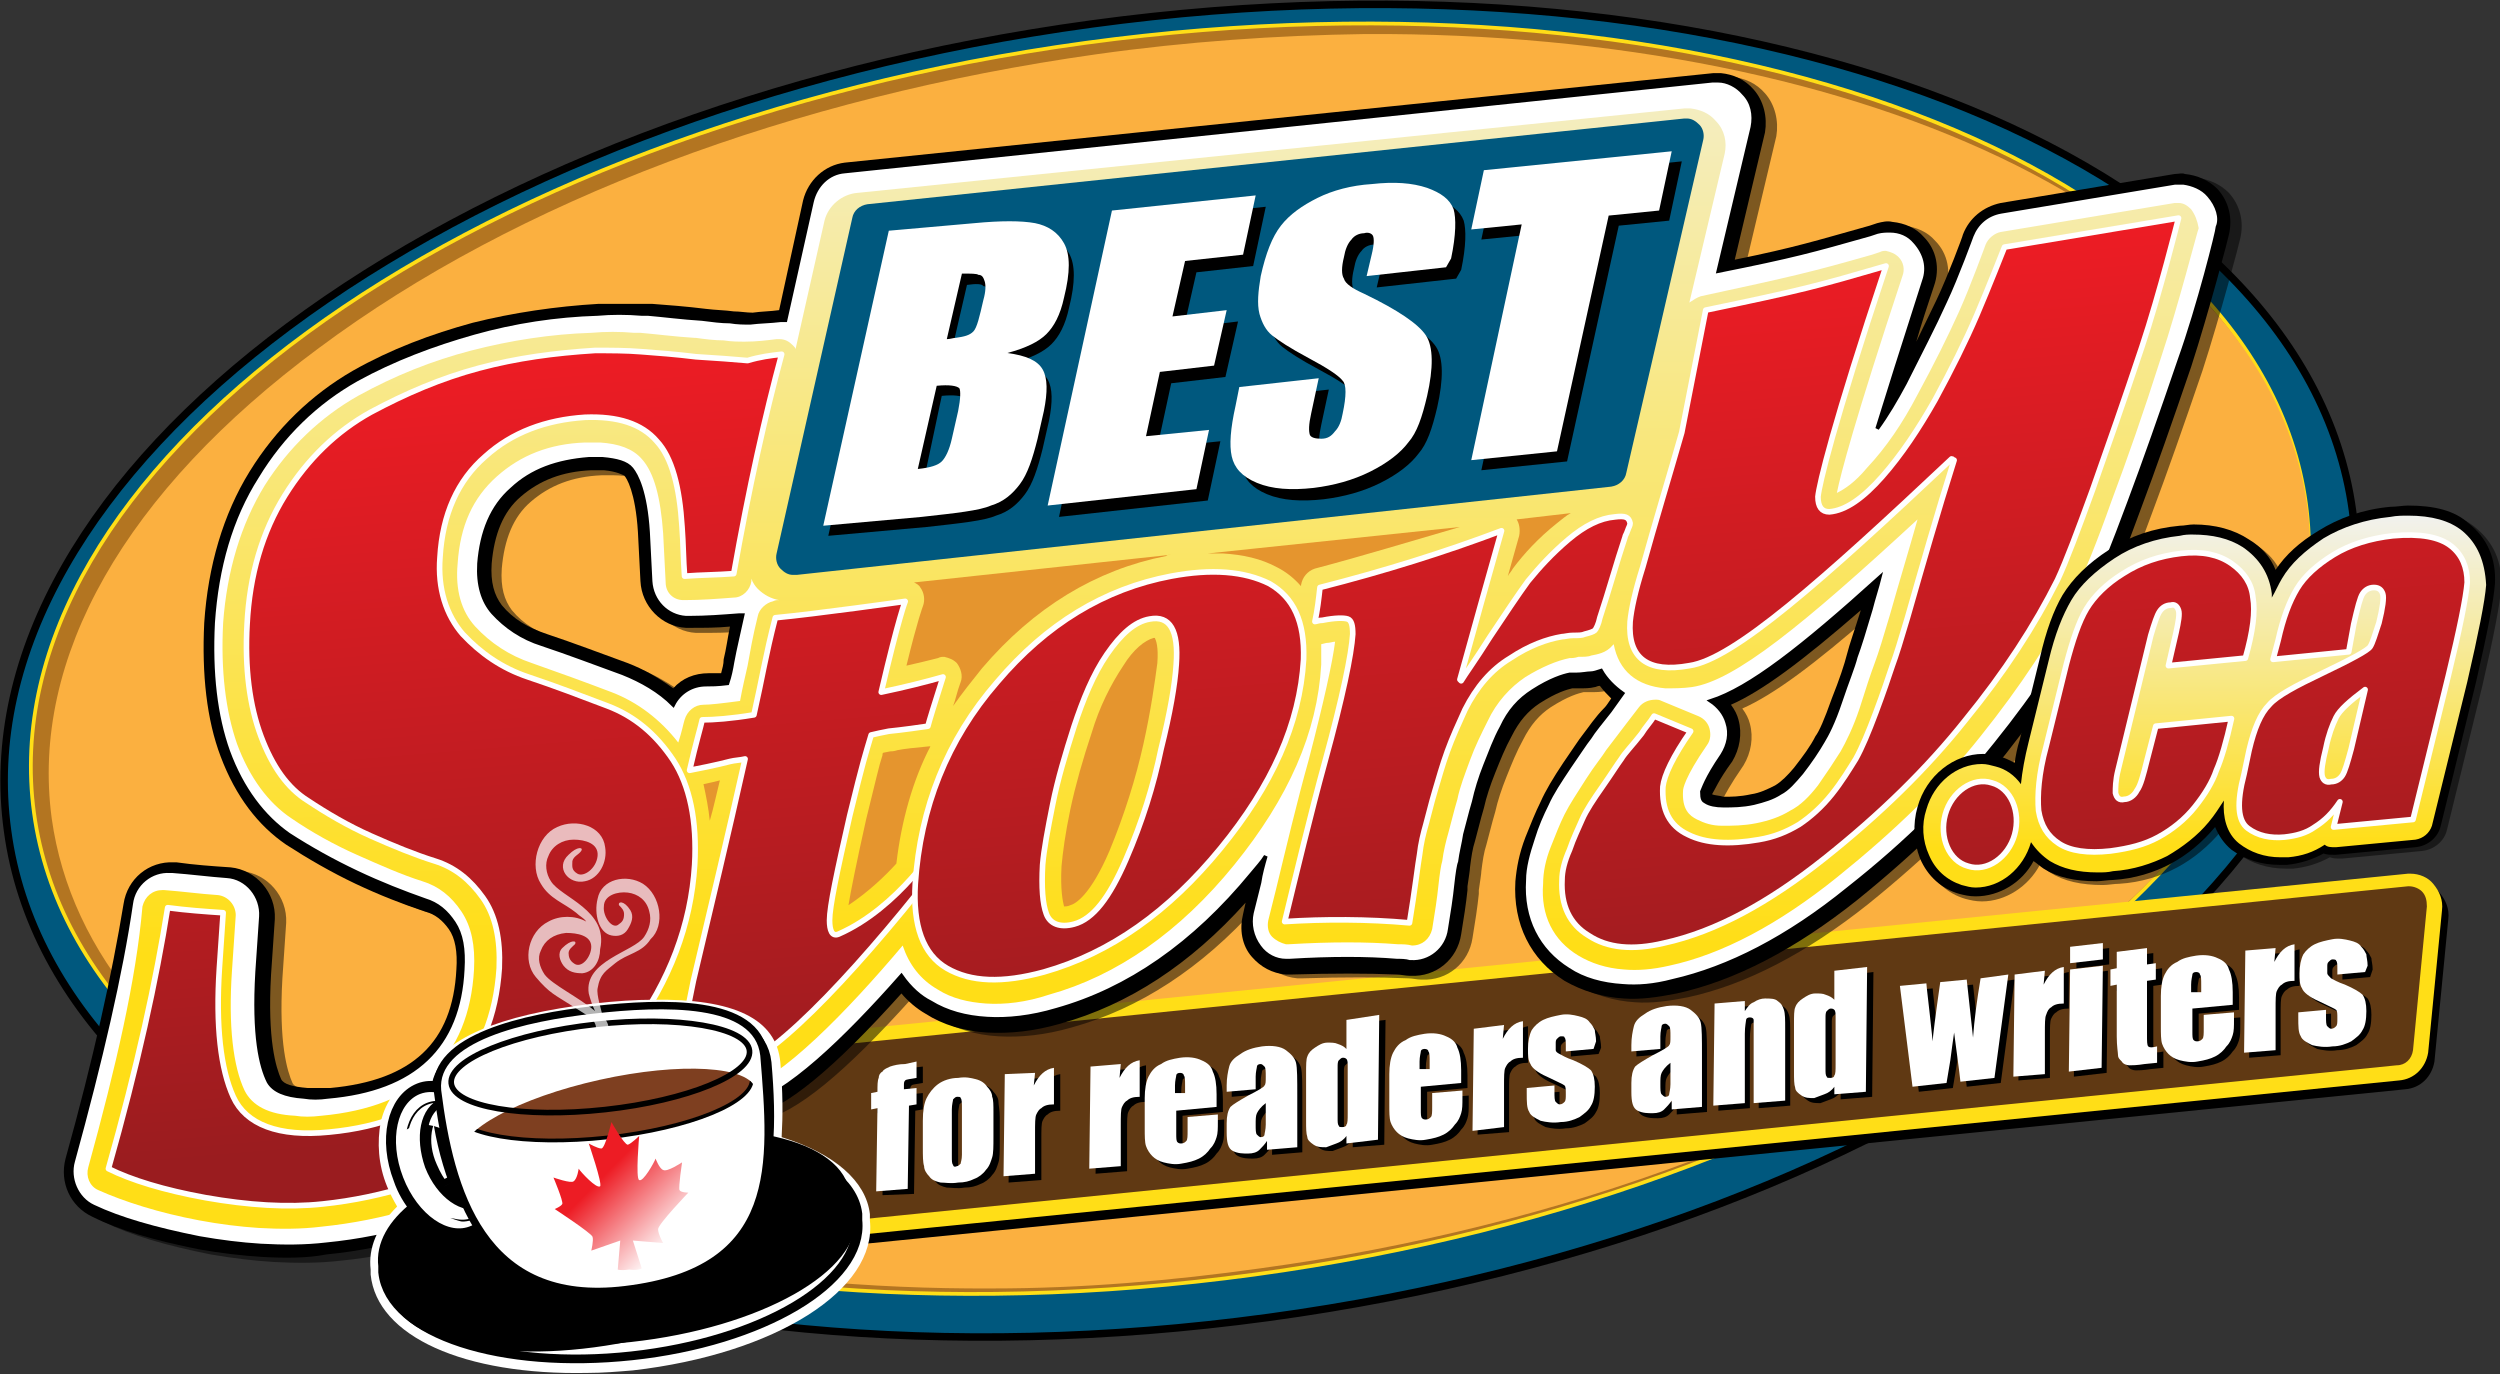 <?xml version="1.0" encoding="utf-8"?>
<!-- Generator: Adobe Illustrator 18.0.0, SVG Export Plug-In . SVG Version: 6.00 Build 0)  -->
<!DOCTYPE svg PUBLIC "-//W3C//DTD SVG 1.1//EN" "http://www.w3.org/Graphics/SVG/1.1/DTD/svg11.dtd">
<svg version="1.1" id="Layer_1" xmlns="http://www.w3.org/2000/svg" xmlns:xlink="http://www.w3.org/1999/xlink" x="0px" y="0px"
	 viewBox="0 0 198.3 109" enable-background="new 0 0 198.3 109" xml:space="preserve">
<rect x="0" y="0" width="198.3" height="109" fill="#333333" stroke="none"/>
<g>
	
		<path fill-rule="evenodd" clip-rule="evenodd" fill="#00587E" stroke="#000000" stroke-width="0.594" stroke-linecap="round" stroke-linejoin="round" stroke-miterlimit="3.864" d="
		M0.6,65.9c-3.9-28.3,34.6-57,86-64c51.4-7,96.1,10.3,100,38.6c3.9,28.4-34.6,57-86,64C49.2,111.5,4.4,94.2,0.6,65.9z"/>
	
		<path fill-rule="evenodd" clip-rule="evenodd" fill="#B37521" stroke="#FFDE17" stroke-width="0.297" stroke-miterlimit="3.864" d="
		M2.7,64.5C-1,37.5,36.4,10.2,86.1,3.4c49.8-6.8,93.1,9.6,96.8,36.5c3.7,27-33.7,54.4-83.4,61.2C49.7,107.9,6.4,91.5,2.7,64.5z"/>
	<path fill-rule="evenodd" clip-rule="evenodd" fill="#FBB040" d="M78.7,102.2c-19.7,0.1-38-3.6-51.6-10.4
		C13.5,85,5.6,75.7,4.1,64.9C2.4,52.2,9.9,39,25.3,27.6C41,15.9,62.9,7.7,87,4.3c7.1-1,14.3-1.5,21.3-1.6c19.7-0.1,38,3.6,51.6,10.4
		c13.6,6.8,21.6,16.2,23.1,27c1.7,12.6-5.8,25.8-21.2,37.3C146.1,89,124.1,97.3,100,100.6C92.9,101.6,85.7,102.2,78.7,102.2z"/>
	<path fill-rule="evenodd" clip-rule="evenodd" d="M62,99.4c-0.7,0-1.4-0.3-1.8-0.8c-0.5-0.6-0.8-1.3-0.7-2.1l1.1-11.3
		c0.2-1.2,1.1-2.1,2.3-2.2L191.5,70c0.1,0,0.2,0,0.2,0c0.7,0,1.4,0.3,1.8,0.8c0.5,0.6,0.8,1.3,0.7,2.1l-1.1,11.3
		c-0.2,1.2-1.1,2.1-2.3,2.2L62.2,99.3C62.1,99.3,62,99.4,62,99.4z"/>
	<path fill-rule="evenodd" clip-rule="evenodd" fill="#FFDE17" d="M61.4,98.6c-0.7,0-1.4-0.3-1.8-0.8c-0.5-0.6-0.8-1.3-0.7-2.1
		l1.1-11.3c0.2-1.2,1.1-2.1,2.3-2.2l128.7-12.9c0.1,0,0.2,0,0.2,0c0.7,0,1.4,0.3,1.8,0.8c0.5,0.6,0.8,1.3,0.7,2.1l-1.1,11.3
		c-0.2,1.2-1.1,2.1-2.3,2.2L61.6,98.6C61.5,98.6,61.5,98.6,61.4,98.6z"/>
	<path fill-rule="evenodd" clip-rule="evenodd" fill="#603913" d="M61.4,97.5c-0.4,0-0.8-0.2-1-0.4c-0.3-0.3-0.4-0.7-0.4-1.2
		L61,84.5c0.1-0.7,0.6-1.2,1.3-1.2L191,70.3c0,0,0.1,0,0.1,0c0.4,0,0.8,0.2,1,0.4c0.3,0.3,0.4,0.7,0.4,1.2l-1.1,11.4
		c-0.1,0.7-0.6,1.2-1.3,1.2L61.5,97.4C61.5,97.5,61.4,97.5,61.4,97.5z"/>
	<g>
		<g>
			<path d="M73.2,84.6l0,1.3c-0.5,0.1-0.8,0.1-0.9,0.2c-0.1,0.1-0.1,0.2-0.1,0.4l0,0.3l1-0.1l0,1.3l-0.6,0.1l-0.1,6.6L70,94.8
				l0.1-6.6l-0.5,0.1l0-1.3l0.5-0.1c0-0.5,0-0.9,0.1-1.1c0-0.2,0.1-0.4,0.3-0.5c0.1-0.2,0.4-0.3,0.6-0.4c0.3-0.1,0.7-0.2,1.2-0.2
				L73.2,84.6z"/>
			<path d="M79.3,88.6l0,2c0,0.7,0,1.3-0.1,1.6c-0.1,0.3-0.2,0.7-0.5,1c-0.2,0.3-0.6,0.6-0.9,0.7c-0.4,0.2-0.8,0.3-1.3,0.3
				c-0.6,0.1-1,0-1.4,0c-0.4-0.1-0.7-0.2-0.9-0.5c-0.2-0.2-0.4-0.5-0.4-0.8c-0.1-0.3-0.1-0.8-0.1-1.5l0-2.1c0-0.8,0.1-1.4,0.3-1.8
				c0.2-0.4,0.5-0.8,0.9-1.1c0.4-0.3,1-0.5,1.6-0.5c0.6-0.1,1,0,1.4,0.1c0.4,0.1,0.7,0.3,0.9,0.6c0.2,0.2,0.4,0.5,0.4,0.8
				C79.2,87.6,79.3,88.1,79.3,88.6z M76.8,88.3c0-0.4,0-0.7-0.1-0.8c0-0.1-0.1-0.1-0.3-0.1c-0.1,0-0.2,0.1-0.3,0.2
				c0,0.1-0.1,0.4-0.1,0.8l0,3.7c0,0.4,0,0.6,0.1,0.7c0,0.1,0.1,0.2,0.3,0.1c0.1,0,0.2-0.1,0.3-0.2c0-0.1,0.1-0.3,0.1-0.7L76.8,88.3
				z"/>
			<path d="M82.6,85.5l-0.1,1.1c0.4-0.8,0.9-1.3,1.6-1.4l0,2.9c-0.5,0-0.8,0.1-1,0.3c-0.2,0.1-0.3,0.3-0.4,0.5
				c-0.1,0.2-0.1,0.7-0.1,1.5l0,3.2L80,93.8l0.1-8.1L82.6,85.5z"/>
			<path d="M89.4,84.8l-0.1,1.1c0.4-0.8,0.9-1.3,1.6-1.4l0,2.9c-0.5,0-0.8,0.1-1,0.3c-0.2,0.1-0.3,0.3-0.4,0.5
				c-0.1,0.2-0.1,0.7-0.1,1.5l0,3.2l-2.5,0.2l0.1-8.1L89.4,84.8z"/>
			<path d="M97,88.2l-3.2,0.3l0,1.8c0,0.4,0,0.6,0.1,0.7c0.1,0.1,0.2,0.1,0.3,0.1c0.2,0,0.3-0.1,0.4-0.2c0.1-0.1,0.1-0.4,0.1-0.8
				l0-1.1l2.4-0.2l0,0.6c0,0.5,0,0.9-0.1,1.2c-0.1,0.3-0.2,0.6-0.5,0.9c-0.2,0.3-0.5,0.6-0.9,0.8c-0.4,0.2-0.8,0.3-1.4,0.4
				c-0.5,0.1-1,0-1.4-0.1c-0.4-0.1-0.7-0.3-0.9-0.5c-0.2-0.2-0.4-0.5-0.5-0.8c-0.1-0.3-0.1-0.8-0.1-1.4l0-2.4c0-0.7,0.1-1.3,0.3-1.7
				c0.2-0.4,0.5-0.8,1-1c0.4-0.3,0.9-0.4,1.5-0.5c0.7-0.1,1.3,0,1.7,0.2c0.5,0.2,0.8,0.5,0.9,0.9c0.2,0.4,0.3,1,0.3,1.8L97,88.2z
				 M94.5,87.1l0-0.6c0-0.4,0-0.7-0.1-0.8c0-0.1-0.1-0.2-0.3-0.2c-0.2,0-0.3,0.1-0.3,0.2c0,0.1-0.1,0.4-0.1,0.8l0,0.6L94.5,87.1z"/>
			<path d="M100,86.8l-2.3,0.2l0-0.5c0-0.6,0.1-1.1,0.2-1.5c0.1-0.4,0.4-0.7,0.9-1c0.4-0.3,1-0.5,1.7-0.6c0.8-0.1,1.5,0,1.9,0.3
				c0.4,0.3,0.7,0.6,0.8,1c0.1,0.4,0.1,1.3,0.1,2.6l0,4.1l-2.4,0.2l0-0.7c-0.2,0.3-0.4,0.5-0.6,0.7c-0.2,0.2-0.5,0.3-0.9,0.3
				c-0.4,0-0.8,0-1.2-0.2c-0.4-0.2-0.5-0.7-0.5-1.5l0-0.7c0-0.6,0.1-1,0.3-1.3c0.2-0.2,0.7-0.5,1.4-0.9c0.8-0.4,1.3-0.7,1.3-0.8
				c0.1-0.1,0.1-0.3,0.1-0.7c0-0.4,0-0.7-0.1-0.8c-0.1-0.1-0.2-0.2-0.3-0.2c-0.2,0-0.3,0.1-0.3,0.2c0,0.1-0.1,0.4-0.1,0.8L100,86.8z
				 M100.8,87.9c-0.4,0.3-0.6,0.6-0.7,0.8c-0.1,0.2-0.1,0.5-0.1,0.9c0,0.4,0,0.7,0.1,0.8c0.1,0.1,0.2,0.2,0.3,0.1
				c0.2,0,0.3-0.1,0.3-0.2c0-0.1,0.1-0.4,0.1-0.8L100.8,87.9z"/>
			<path d="M109.9,80.9l-0.1,9.9l-2.5,0.2l0-0.6c-0.2,0.3-0.5,0.5-0.8,0.6c-0.3,0.1-0.5,0.2-0.8,0.3c-0.4,0-0.7,0-1-0.2
				c-0.3-0.2-0.5-0.4-0.5-0.6c-0.1-0.3-0.1-0.7-0.1-1.3l0-3.8c0-0.6,0-1.1,0.1-1.3c0.1-0.3,0.3-0.5,0.6-0.7c0.3-0.2,0.6-0.4,1-0.4
				c0.3,0,0.6,0,0.8,0.1c0.3,0.1,0.5,0.2,0.7,0.4l0-2.3L109.9,80.9z M107.4,85c0-0.3,0-0.5-0.1-0.6c-0.1-0.1-0.2-0.1-0.3-0.1
				c-0.1,0-0.2,0.1-0.3,0.2c-0.1,0.1-0.1,0.3-0.1,0.6l0,4c0,0.3,0,0.5,0.1,0.6c0,0.1,0.1,0.1,0.3,0.1c0.2,0,0.3-0.1,0.3-0.2
				c0.1-0.1,0.1-0.4,0.1-0.9L107.4,85z"/>
			<path d="M116.4,86.3l-3.2,0.3l0,1.8c0,0.4,0,0.6,0.1,0.7c0.1,0.1,0.2,0.1,0.3,0.1c0.2,0,0.3-0.1,0.4-0.2c0.1-0.1,0.1-0.4,0.1-0.8
				l0-1.1l2.4-0.2l0,0.6c0,0.5,0,0.9-0.1,1.2c-0.1,0.3-0.2,0.6-0.5,0.9c-0.2,0.3-0.5,0.6-0.9,0.8c-0.4,0.2-0.8,0.3-1.4,0.4
				c-0.5,0.1-1,0-1.4-0.1c-0.4-0.1-0.7-0.3-0.9-0.5c-0.2-0.2-0.4-0.5-0.5-0.8c-0.1-0.3-0.1-0.8-0.1-1.4l0-2.4c0-0.7,0.1-1.3,0.3-1.7
				c0.2-0.4,0.5-0.8,1-1c0.4-0.3,0.9-0.4,1.5-0.5c0.7-0.1,1.3,0,1.7,0.2c0.5,0.2,0.8,0.5,0.9,0.9c0.2,0.4,0.3,1,0.3,1.8L116.4,86.3z
				 M113.9,85.2l0-0.6c0-0.4,0-0.7-0.1-0.8c0-0.1-0.1-0.2-0.3-0.2c-0.2,0-0.3,0.1-0.3,0.2c0,0.1-0.1,0.4-0.1,0.8l0,0.6L113.9,85.2z"
				/>
			<path d="M119.7,81.7l-0.1,1.1c0.4-0.8,0.9-1.3,1.6-1.4l0,2.9c-0.5,0-0.8,0.1-1,0.3c-0.2,0.1-0.3,0.3-0.4,0.5
				c-0.1,0.2-0.1,0.7-0.1,1.5l0,3.2l-2.5,0.2l0.1-8.1L119.7,81.7z"/>
			<path d="M126.8,83.6l-2.2,0.2l0-0.4c0-0.4,0-0.6-0.1-0.7c0-0.1-0.1-0.1-0.3-0.1c-0.1,0-0.2,0.1-0.3,0.2c-0.1,0.1-0.1,0.2-0.1,0.4
				c0,0.2,0,0.4,0,0.5c0,0.1,0.1,0.2,0.3,0.4c0.2,0.1,0.5,0.3,1.1,0.5c0.7,0.3,1.2,0.6,1.4,0.8c0.2,0.3,0.3,0.7,0.3,1.3
				c0,0.7-0.1,1.2-0.3,1.5c-0.2,0.4-0.5,0.6-0.9,0.9c-0.4,0.2-0.9,0.4-1.5,0.4c-0.6,0.1-1.2,0-1.6-0.1c-0.4-0.2-0.8-0.4-0.9-0.7
				c-0.2-0.3-0.2-0.8-0.2-1.5l0-0.4l2.2-0.2l0,0.5c0,0.4,0,0.7,0.1,0.8c0.1,0.1,0.2,0.2,0.3,0.2c0.2,0,0.3-0.1,0.4-0.2
				c0.1-0.1,0.1-0.3,0.1-0.6c0-0.4,0-0.6-0.1-0.7c-0.1-0.1-0.6-0.3-1.4-0.7c-0.7-0.3-1.2-0.7-1.3-1c-0.2-0.3-0.2-0.7-0.2-1.2
				c0-0.6,0.1-1.1,0.3-1.5c0.2-0.3,0.5-0.6,0.9-0.8c0.4-0.2,0.9-0.3,1.4-0.4c0.5-0.1,1,0,1.4,0.1c0.4,0.1,0.7,0.2,0.9,0.5
				c0.2,0.2,0.3,0.4,0.4,0.6c0,0.2,0.1,0.5,0.1,0.9L126.8,83.6z"/>
			<path d="M132.1,83.6l-2.3,0.2l0-0.5c0-0.6,0.1-1.1,0.2-1.5c0.1-0.4,0.4-0.7,0.9-1c0.4-0.3,1-0.5,1.7-0.6c0.8-0.1,1.5,0,1.9,0.3
				c0.4,0.3,0.7,0.6,0.8,1c0.1,0.4,0.1,1.3,0.1,2.6l0,4.1l-2.4,0.2l0-0.7c-0.2,0.3-0.4,0.5-0.6,0.7c-0.2,0.2-0.5,0.3-0.9,0.3
				c-0.4,0-0.8,0-1.2-0.2c-0.4-0.2-0.5-0.7-0.5-1.5l0-0.7c0-0.6,0.1-1,0.3-1.3c0.2-0.2,0.7-0.5,1.4-0.9c0.8-0.4,1.3-0.7,1.3-0.8
				c0.1-0.1,0.1-0.3,0.1-0.7c0-0.4,0-0.7-0.1-0.8c-0.1-0.1-0.2-0.2-0.3-0.2c-0.2,0-0.3,0.1-0.3,0.2c0,0.1-0.1,0.4-0.1,0.8
				L132.1,83.6z M132.9,84.7c-0.4,0.3-0.6,0.6-0.7,0.8c-0.1,0.2-0.1,0.5-0.1,0.9c0,0.4,0,0.7,0.1,0.8c0.1,0.1,0.2,0.2,0.3,0.2
				c0.2,0,0.3-0.1,0.3-0.2c0-0.1,0.1-0.4,0.1-0.8L132.9,84.7z"/>
			<path d="M138.8,79.8l0,0.8c0.2-0.3,0.4-0.6,0.7-0.7c0.3-0.2,0.6-0.3,0.9-0.3c0.4,0,0.8,0,1,0.2c0.3,0.2,0.4,0.4,0.5,0.7
				c0.1,0.3,0.1,0.8,0.1,1.5l0,5.7l-2.5,0.2l0-5.6c0-0.6,0-0.9,0-1c0-0.1-0.1-0.2-0.3-0.2c-0.2,0-0.3,0.1-0.3,0.2
				c0,0.1-0.1,0.5-0.1,1.1l0,5.5l-2.5,0.2l0.1-8.1L138.8,79.8z"/>
			<path d="M148.6,77.1l-0.1,9.9l-2.5,0.2l0-0.6c-0.2,0.3-0.5,0.5-0.8,0.6c-0.3,0.1-0.5,0.2-0.8,0.3c-0.4,0-0.7,0-1-0.2
				c-0.3-0.2-0.5-0.4-0.5-0.6c-0.1-0.3-0.1-0.7-0.1-1.3l0-3.8c0-0.6,0-1.1,0.1-1.3c0.1-0.3,0.3-0.5,0.6-0.7c0.3-0.2,0.6-0.4,1-0.4
				c0.3,0,0.6,0,0.8,0.1c0.3,0.1,0.5,0.2,0.7,0.4l0-2.3L148.6,77.1z M146.1,81.1c0-0.3,0-0.5-0.1-0.6s-0.2-0.1-0.3-0.1
				c-0.1,0-0.2,0.1-0.3,0.2c-0.1,0.1-0.1,0.3-0.1,0.6l0,4c0,0.3,0,0.5,0.1,0.6c0,0.1,0.1,0.1,0.3,0.1c0.2,0,0.3-0.1,0.3-0.2
				c0.1-0.1,0.1-0.4,0.1-0.9L146.1,81.1z"/>
			<path d="M159.8,77.7l-1.1,8.2l-2.7,0.3c-0.1-1-0.3-2.3-0.5-3.9c-0.1,0.7-0.2,1.4-0.3,2.2l-0.3,1.8l-2.7,0.3l-1-8l2.1-0.2
				c0,0.2,0.2,1.7,0.5,4.6c0-0.3,0.2-1.9,0.6-4.7l2.1-0.2l0.5,4.6c0.1-1.4,0.3-2.9,0.6-4.7L159.8,77.7z"/>
			<path d="M162.6,77.4l-0.1,1.1c0.4-0.8,0.9-1.3,1.6-1.4l0,2.9c-0.5,0-0.8,0.1-1,0.3c-0.2,0.1-0.3,0.3-0.4,0.5
				c-0.1,0.2-0.1,0.7-0.1,1.5l0,3.2l-2.5,0.2l0.1-8.1L162.6,77.4z"/>
			<path d="M167.2,77l-0.1,8.1l-2.6,0.3l0.1-8.1L167.2,77z M167.3,75.2l0,1.3l-2.6,0.3l0-1.3L167.3,75.2z"/>
			<path d="M170.8,75.6l0,1.3l0.7-0.1l0,1.3l-0.7,0.1l0,4.3c0,0.5,0,0.8,0.1,0.9c0.1,0.1,0.3,0.1,0.7,0l0,1.3l-1,0.1
				c-0.6,0.1-1,0.1-1.2,0.1c-0.2,0-0.5-0.1-0.6-0.3c-0.2-0.2-0.3-0.3-0.3-0.5c0-0.2-0.1-0.7-0.1-1.5l0-4.1l-0.5,0.1l0-1.3l0.5-0.1
				l0-1.3L170.8,75.6z"/>
			<path d="M177.6,80.1l-3.2,0.3l0,1.8c0,0.4,0,0.6,0.1,0.7c0.1,0.1,0.2,0.1,0.3,0.1c0.2,0,0.3-0.1,0.4-0.2c0.1-0.1,0.1-0.4,0.1-0.8
				l0-1.1l2.4-0.2l0,0.6c0,0.5,0,0.9-0.1,1.2c-0.1,0.3-0.2,0.6-0.5,0.9c-0.2,0.3-0.5,0.6-0.9,0.8c-0.4,0.2-0.8,0.3-1.4,0.4
				c-0.5,0.1-1,0-1.4-0.1c-0.4-0.1-0.7-0.3-0.9-0.5c-0.2-0.2-0.4-0.5-0.5-0.8c-0.1-0.3-0.1-0.8-0.1-1.4l0-2.4c0-0.7,0.1-1.3,0.3-1.7
				c0.2-0.4,0.5-0.8,1-1c0.4-0.3,0.9-0.4,1.5-0.5c0.7-0.1,1.3,0,1.7,0.2c0.5,0.2,0.8,0.5,0.9,0.9c0.2,0.4,0.3,1,0.3,1.8L177.6,80.1z
				 M175.1,79.1l0-0.6c0-0.4,0-0.7-0.1-0.8c0-0.1-0.1-0.2-0.3-0.2c-0.2,0-0.3,0.1-0.3,0.2c0,0.1-0.1,0.4-0.1,0.8l0,0.6L175.1,79.1z"
				/>
			<path d="M180.9,75.6l-0.1,1.1c0.4-0.8,0.9-1.3,1.6-1.4l0,2.9c-0.5,0-0.8,0.1-1,0.3c-0.2,0.1-0.3,0.3-0.4,0.5
				c-0.1,0.2-0.1,0.7-0.1,1.5l0,3.2l-2.5,0.2l0.1-8.1L180.9,75.6z"/>
			<path d="M188,77.5l-2.2,0.2l0-0.4c0-0.4,0-0.6-0.1-0.7c0-0.1-0.2-0.1-0.3-0.1c-0.1,0-0.2,0.1-0.3,0.2c-0.1,0.1-0.1,0.2-0.1,0.4
				c0,0.2,0,0.4,0,0.5c0,0.1,0.1,0.2,0.3,0.3c0.2,0.1,0.5,0.3,1.1,0.5c0.7,0.3,1.2,0.6,1.4,0.8c0.2,0.3,0.3,0.7,0.3,1.3
				c0,0.7-0.1,1.2-0.3,1.5c-0.2,0.4-0.5,0.6-0.9,0.9c-0.4,0.2-0.9,0.4-1.5,0.4c-0.6,0.1-1.2,0-1.6-0.1c-0.4-0.2-0.8-0.4-0.9-0.7
				c-0.2-0.3-0.2-0.8-0.2-1.5l0-0.4l2.2-0.2l0,0.5c0,0.4,0,0.7,0.1,0.8c0.1,0.1,0.2,0.2,0.3,0.2c0.2,0,0.3-0.1,0.4-0.2
				c0.1-0.1,0.1-0.3,0.1-0.6c0-0.4,0-0.6-0.1-0.7c-0.1-0.1-0.6-0.3-1.4-0.7c-0.7-0.3-1.2-0.7-1.3-1c-0.2-0.3-0.2-0.7-0.2-1.2
				c0-0.6,0.1-1.1,0.3-1.5c0.2-0.3,0.5-0.6,0.9-0.8c0.4-0.2,0.9-0.3,1.4-0.4c0.5-0.1,1,0,1.4,0.1c0.4,0.1,0.7,0.2,0.9,0.5
				c0.2,0.2,0.3,0.4,0.4,0.6c0,0.2,0.1,0.5,0.1,0.9L188,77.5z"/>
		</g>
		<g>
			<path fill="#FFFFFF" d="M72.7,84.2l0,1.3c-0.5,0.1-0.8,0.1-0.9,0.2c-0.1,0.1-0.1,0.2-0.1,0.4l0,0.3l1-0.1l0,1.3l-0.6,0.1
				l-0.1,6.6l-2.5,0.2l0.1-6.6l-0.5,0.1l0-1.3l0.5-0.1c0-0.5,0-0.9,0.1-1.1c0-0.2,0.1-0.4,0.3-0.5c0.1-0.2,0.4-0.3,0.6-0.4
				c0.3-0.1,0.7-0.2,1.2-0.2L72.7,84.2z"/>
			<path fill="#FFFFFF" d="M78.8,88.2l0,2c0,0.7,0,1.3-0.1,1.6c-0.1,0.3-0.2,0.7-0.5,1c-0.2,0.3-0.6,0.6-0.9,0.7
				c-0.4,0.2-0.8,0.3-1.3,0.3c-0.6,0.1-1,0-1.4,0c-0.4-0.1-0.7-0.2-0.9-0.5c-0.2-0.2-0.4-0.5-0.4-0.8c-0.1-0.3-0.1-0.8-0.1-1.5
				l0-2.1c0-0.8,0.1-1.4,0.3-1.8c0.2-0.4,0.5-0.8,0.9-1.1c0.4-0.3,1-0.5,1.6-0.5c0.6-0.1,1,0,1.4,0.1c0.4,0.1,0.7,0.3,0.9,0.6
				c0.2,0.2,0.4,0.5,0.4,0.8C78.8,87.2,78.8,87.7,78.8,88.2z M76.3,87.9c0-0.4,0-0.7-0.1-0.8c0-0.1-0.1-0.1-0.3-0.1
				c-0.1,0-0.2,0.1-0.3,0.2c0,0.1-0.1,0.4-0.1,0.8l0,3.7c0,0.4,0,0.6,0.1,0.7c0,0.1,0.1,0.2,0.3,0.1c0.1,0,0.2-0.1,0.3-0.2
				c0-0.1,0.1-0.3,0.1-0.7L76.3,87.9z"/>
			<path fill="#FFFFFF" d="M82.1,85.1L82,86.1c0.4-0.8,0.9-1.3,1.6-1.4l0,2.9c-0.5,0-0.8,0.1-1,0.3c-0.2,0.1-0.3,0.3-0.4,0.5
				c-0.1,0.2-0.1,0.7-0.1,1.5l0,3.2l-2.5,0.2l0.1-8.1L82.1,85.1z"/>
			<path fill="#FFFFFF" d="M88.9,84.4l-0.1,1.1c0.4-0.8,0.9-1.3,1.6-1.4l0,2.9c-0.5,0-0.8,0.1-1,0.3c-0.2,0.1-0.3,0.3-0.4,0.5
				c-0.1,0.2-0.1,0.7-0.1,1.5l0,3.2l-2.5,0.2l0.1-8.1L88.9,84.4z"/>
			<path fill="#FFFFFF" d="M96.5,87.8l-3.2,0.3l0,1.8c0,0.4,0,0.6,0.1,0.7c0.1,0.1,0.2,0.1,0.3,0.1c0.2,0,0.3-0.1,0.4-0.2
				c0.1-0.1,0.1-0.4,0.1-0.8l0-1.1l2.4-0.2l0,0.6c0,0.5,0,0.9-0.1,1.2c-0.1,0.3-0.2,0.6-0.5,0.9c-0.2,0.3-0.5,0.6-0.9,0.8
				c-0.4,0.2-0.8,0.3-1.4,0.4c-0.5,0.1-1,0-1.4-0.1c-0.4-0.1-0.7-0.3-0.9-0.5c-0.2-0.2-0.4-0.5-0.5-0.8c-0.1-0.3-0.1-0.8-0.1-1.4
				l0-2.4c0-0.7,0.1-1.3,0.3-1.7c0.2-0.4,0.5-0.8,1-1c0.4-0.3,0.9-0.4,1.5-0.5c0.7-0.1,1.3,0,1.7,0.2c0.5,0.2,0.8,0.5,0.9,0.9
				c0.2,0.4,0.3,1,0.3,1.8L96.5,87.8z M94,86.7l0-0.6c0-0.4,0-0.7-0.1-0.8c0-0.1-0.1-0.2-0.3-0.2c-0.2,0-0.3,0.1-0.3,0.2
				c0,0.1-0.1,0.4-0.1,0.8l0,0.6L94,86.7z"/>
			<path fill="#FFFFFF" d="M99.6,86.4l-2.3,0.2l0-0.5c0-0.6,0.1-1.1,0.2-1.5c0.1-0.4,0.4-0.7,0.9-1c0.4-0.3,1-0.5,1.7-0.6
				c0.8-0.1,1.5,0,1.9,0.3c0.4,0.3,0.7,0.6,0.8,1c0.1,0.4,0.1,1.3,0.1,2.6l0,4.1l-2.4,0.2l0-0.7c-0.2,0.3-0.4,0.5-0.6,0.7
				c-0.2,0.2-0.5,0.3-0.9,0.3c-0.4,0-0.8,0-1.2-0.2c-0.4-0.2-0.5-0.7-0.5-1.5l0-0.7c0-0.6,0.1-1,0.3-1.3c0.2-0.2,0.7-0.5,1.4-0.9
				c0.8-0.4,1.3-0.7,1.3-0.8c0.1-0.1,0.1-0.3,0.1-0.7c0-0.4,0-0.7-0.1-0.8c-0.1-0.1-0.2-0.2-0.3-0.2c-0.2,0-0.3,0.1-0.3,0.2
				c0,0.1-0.1,0.4-0.1,0.8L99.6,86.4z M100.4,87.5c-0.4,0.3-0.6,0.6-0.7,0.8c-0.1,0.2-0.1,0.5-0.1,0.9c0,0.4,0,0.7,0.1,0.8
				c0.1,0.1,0.2,0.2,0.3,0.2c0.2,0,0.3-0.1,0.3-0.2c0-0.1,0.1-0.4,0.1-0.8L100.4,87.5z"/>
			<path fill="#FFFFFF" d="M109.4,80.5l-0.1,9.9l-2.5,0.3l0-0.6c-0.2,0.3-0.5,0.5-0.8,0.6c-0.3,0.1-0.5,0.2-0.8,0.3
				c-0.4,0-0.7,0-1-0.2c-0.3-0.2-0.5-0.4-0.5-0.6c-0.1-0.3-0.1-0.7-0.1-1.3l0-3.8c0-0.6,0-1.1,0.1-1.3c0.1-0.3,0.3-0.5,0.6-0.7
				c0.3-0.2,0.6-0.4,1-0.4c0.3,0,0.6,0,0.8,0.1c0.3,0.1,0.5,0.2,0.7,0.4l0-2.3L109.4,80.5z M106.9,84.6c0-0.3,0-0.5-0.1-0.6
				c-0.1-0.1-0.2-0.1-0.3-0.1c-0.1,0-0.2,0.1-0.3,0.2c-0.1,0.1-0.1,0.3-0.1,0.6l0,4c0,0.3,0,0.5,0.1,0.6c0,0.1,0.1,0.1,0.3,0.1
				c0.2,0,0.3-0.1,0.3-0.2c0.1-0.1,0.1-0.4,0.1-0.9L106.9,84.6z"/>
			<path fill="#FFFFFF" d="M115.9,85.9l-3.2,0.3l0,1.8c0,0.4,0,0.6,0.1,0.7c0.1,0.1,0.2,0.1,0.3,0.1c0.2,0,0.3-0.1,0.4-0.2
				c0.1-0.1,0.1-0.4,0.1-0.8l0-1.1l2.4-0.2l0,0.6c0,0.5,0,0.9-0.1,1.2c-0.1,0.3-0.2,0.6-0.5,0.9c-0.2,0.3-0.5,0.6-0.9,0.8
				c-0.4,0.2-0.8,0.3-1.4,0.4c-0.5,0.1-1,0-1.4-0.1c-0.4-0.1-0.7-0.3-0.9-0.5c-0.2-0.2-0.4-0.5-0.5-0.8c-0.1-0.3-0.1-0.8-0.1-1.4
				l0-2.4c0-0.7,0.1-1.3,0.3-1.7c0.2-0.4,0.5-0.8,1-1c0.4-0.3,0.9-0.4,1.5-0.5c0.7-0.1,1.3,0,1.7,0.2c0.5,0.2,0.8,0.5,0.9,0.9
				c0.2,0.4,0.3,1,0.3,1.8L115.9,85.9z M113.4,84.8l0-0.6c0-0.4,0-0.7-0.1-0.8c0-0.1-0.1-0.2-0.3-0.2c-0.2,0-0.3,0.1-0.3,0.2
				c0,0.1-0.1,0.4-0.1,0.8l0,0.6L113.4,84.8z"/>
			<path fill="#FFFFFF" d="M119.3,81.3l-0.1,1.1c0.4-0.8,0.9-1.3,1.6-1.4l0,2.9c-0.5,0-0.8,0.1-1,0.3c-0.2,0.1-0.3,0.3-0.4,0.5
				c-0.1,0.2-0.1,0.7-0.1,1.5l0,3.2l-2.5,0.3l0.1-8.1L119.3,81.3z"/>
			<path fill="#FFFFFF" d="M126.4,83.2l-2.2,0.2l0-0.4c0-0.4,0-0.6-0.1-0.7c0-0.1-0.1-0.1-0.3-0.1c-0.1,0-0.2,0.1-0.3,0.2
				c-0.1,0.1-0.1,0.2-0.1,0.4c0,0.2,0,0.4,0,0.5c0,0.1,0.1,0.2,0.3,0.3c0.2,0.1,0.5,0.3,1.1,0.5c0.7,0.3,1.2,0.6,1.4,0.8
				c0.2,0.3,0.3,0.7,0.3,1.3c0,0.7-0.1,1.2-0.3,1.5c-0.2,0.4-0.5,0.6-0.9,0.9c-0.4,0.2-0.9,0.4-1.5,0.4c-0.6,0.1-1.2,0-1.6-0.1
				c-0.4-0.2-0.8-0.4-0.9-0.7c-0.2-0.3-0.2-0.8-0.2-1.5l0-0.4l2.2-0.2l0,0.5c0,0.4,0,0.7,0.1,0.8c0.1,0.1,0.2,0.2,0.3,0.2
				c0.2,0,0.3-0.1,0.4-0.2c0.1-0.1,0.1-0.3,0.1-0.6c0-0.4,0-0.6-0.1-0.7c-0.1-0.1-0.6-0.3-1.4-0.7c-0.7-0.3-1.2-0.7-1.3-1
				c-0.2-0.3-0.2-0.7-0.2-1.2c0-0.6,0.1-1.1,0.3-1.5c0.2-0.3,0.5-0.6,0.9-0.8c0.4-0.2,0.9-0.3,1.4-0.4c0.5-0.1,1,0,1.4,0.1
				c0.4,0.1,0.7,0.2,0.9,0.5c0.2,0.2,0.3,0.4,0.4,0.6c0,0.2,0.1,0.5,0.1,0.9L126.4,83.2z"/>
			<path fill="#FFFFFF" d="M131.7,83.2l-2.3,0.2l0-0.5c0-0.6,0.1-1.1,0.2-1.5c0.1-0.4,0.4-0.7,0.9-1c0.4-0.3,1-0.5,1.7-0.6
				c0.8-0.1,1.5,0,1.9,0.3c0.4,0.3,0.7,0.6,0.8,1c0.1,0.4,0.1,1.3,0.1,2.6l0,4.1l-2.4,0.2l0-0.7c-0.2,0.3-0.4,0.5-0.6,0.7
				c-0.2,0.2-0.5,0.3-0.9,0.3c-0.4,0-0.8,0-1.2-0.2c-0.4-0.2-0.5-0.7-0.5-1.5l0-0.7c0-0.6,0.1-1,0.3-1.3c0.2-0.2,0.7-0.5,1.4-0.9
				c0.8-0.4,1.3-0.7,1.3-0.8c0.1-0.1,0.1-0.3,0.1-0.7c0-0.4,0-0.7-0.1-0.8c-0.1-0.1-0.2-0.2-0.3-0.2c-0.2,0-0.3,0.1-0.3,0.2
				c0,0.1-0.1,0.4-0.1,0.8L131.7,83.2z M132.5,84.3c-0.4,0.3-0.6,0.6-0.7,0.8c-0.1,0.2-0.1,0.5-0.1,0.9c0,0.4,0,0.7,0.1,0.8
				c0.1,0.1,0.2,0.2,0.3,0.2c0.2,0,0.3-0.1,0.3-0.2c0-0.1,0.1-0.4,0.1-0.8L132.5,84.3z"/>
			<path fill="#FFFFFF" d="M138.4,79.4l0,0.8c0.2-0.3,0.4-0.6,0.7-0.7c0.3-0.2,0.6-0.3,0.9-0.3c0.4,0,0.8,0,1,0.2
				c0.3,0.2,0.4,0.4,0.5,0.7c0.1,0.3,0.1,0.8,0.1,1.5l0,5.7l-2.5,0.2l0-5.6c0-0.6,0-0.9,0-1c0-0.1-0.1-0.2-0.3-0.2
				c-0.2,0-0.3,0.1-0.3,0.2c0,0.1-0.1,0.5-0.1,1.1l0,5.5l-2.5,0.2l0.1-8.1L138.4,79.4z"/>
			<path fill="#FFFFFF" d="M148.1,76.7l-0.1,9.9l-2.5,0.2l0-0.6c-0.2,0.3-0.5,0.5-0.8,0.6c-0.3,0.1-0.5,0.2-0.8,0.3
				c-0.4,0-0.7,0-1-0.2c-0.3-0.2-0.5-0.4-0.5-0.6c-0.1-0.3-0.1-0.7-0.1-1.3l0-3.8c0-0.6,0-1.1,0.1-1.3c0.1-0.3,0.3-0.5,0.6-0.7
				c0.3-0.2,0.6-0.4,1-0.4c0.3,0,0.6,0,0.8,0.1c0.3,0.1,0.5,0.2,0.7,0.4l0-2.3L148.1,76.7z M145.6,80.7c0-0.3,0-0.5-0.1-0.6
				c-0.1-0.1-0.2-0.1-0.3-0.1c-0.1,0-0.2,0.1-0.3,0.2c-0.1,0.1-0.1,0.3-0.1,0.6l0,4c0,0.3,0,0.5,0.1,0.6c0,0.1,0.1,0.1,0.3,0.1
				c0.2,0,0.3-0.1,0.3-0.2c0.1-0.1,0.1-0.4,0.1-0.9L145.6,80.7z"/>
			<path fill="#FFFFFF" d="M159.3,77.3l-1.1,8.2l-2.7,0.3c-0.1-1-0.3-2.3-0.5-3.9c-0.1,0.7-0.2,1.4-0.3,2.2l-0.3,1.8l-2.7,0.3l-1-8
				l2.1-0.2c0,0.2,0.2,1.7,0.5,4.6c0-0.3,0.2-1.9,0.6-4.7l2.1-0.2l0.5,4.6c0.1-1.4,0.3-2.9,0.6-4.7L159.3,77.3z"/>
			<path fill="#FFFFFF" d="M162.2,77l-0.1,1.1c0.4-0.8,0.9-1.3,1.6-1.4l0,2.9c-0.5,0-0.8,0.1-1,0.3c-0.2,0.1-0.3,0.3-0.4,0.6
				c-0.1,0.2-0.1,0.7-0.1,1.5l0,3.2l-2.5,0.2l0.1-8.1L162.2,77z"/>
			<path fill="#FFFFFF" d="M166.8,76.6l-0.1,8.1l-2.6,0.3l0.1-8.1L166.8,76.6z M166.8,74.8l0,1.3l-2.6,0.3l0-1.3L166.8,74.8z"/>
			<path fill="#FFFFFF" d="M170.3,75.2l0,1.3l0.7-0.1l0,1.3l-0.7,0.1l0,4.3c0,0.5,0,0.8,0.1,0.9c0.1,0.1,0.3,0.1,0.7,0l0,1.3l-1,0.1
				c-0.6,0.1-1,0.1-1.2,0.1c-0.2,0-0.5-0.1-0.6-0.3c-0.2-0.2-0.3-0.3-0.3-0.5c0-0.2-0.1-0.7-0.1-1.5l0-4.1l-0.5,0.1l0-1.3l0.5-0.1
				l0-1.3L170.3,75.2z"/>
			<path fill="#FFFFFF" d="M177.1,79.7l-3.2,0.3l0,1.8c0,0.4,0,0.6,0.1,0.7c0.1,0.1,0.2,0.1,0.3,0.1c0.2,0,0.3-0.1,0.4-0.2
				c0.1-0.1,0.1-0.4,0.1-0.8l0-1.1l2.4-0.2l0,0.6c0,0.5,0,0.9-0.1,1.2c-0.1,0.3-0.2,0.6-0.5,0.9c-0.2,0.3-0.5,0.6-0.9,0.8
				c-0.4,0.2-0.8,0.3-1.4,0.4c-0.5,0.1-1,0-1.4-0.1c-0.4-0.1-0.7-0.3-0.9-0.5c-0.2-0.2-0.4-0.5-0.5-0.8c-0.1-0.3-0.1-0.8-0.1-1.4
				l0-2.4c0-0.7,0.1-1.3,0.3-1.7c0.2-0.4,0.5-0.8,1-1c0.4-0.3,0.9-0.4,1.5-0.5c0.7-0.1,1.3,0,1.7,0.2c0.5,0.2,0.8,0.5,0.9,0.9
				c0.2,0.4,0.3,1,0.3,1.8L177.1,79.7z M174.6,78.7l0-0.6c0-0.4,0-0.7-0.1-0.8c0-0.1-0.1-0.2-0.3-0.2c-0.2,0-0.3,0.1-0.3,0.2
				c0,0.1-0.1,0.4-0.1,0.8l0,0.6L174.6,78.7z"/>
			<path fill="#FFFFFF" d="M180.5,75.2l-0.1,1.1c0.4-0.8,0.9-1.3,1.6-1.4l0,2.9c-0.5,0-0.8,0.1-1,0.3c-0.2,0.1-0.3,0.3-0.4,0.5
				c-0.1,0.2-0.1,0.7-0.1,1.5l0,3.2l-2.5,0.2l0.1-8.1L180.5,75.2z"/>
			<path fill="#FFFFFF" d="M187.6,77.1l-2.2,0.2l0-0.4c0-0.4,0-0.6-0.1-0.7c0-0.1-0.2-0.1-0.3-0.1c-0.1,0-0.2,0.1-0.3,0.2
				c-0.1,0.1-0.1,0.2-0.1,0.4c0,0.2,0,0.4,0,0.5c0,0.1,0.1,0.2,0.3,0.4c0.2,0.1,0.5,0.3,1.1,0.5c0.7,0.3,1.2,0.6,1.4,0.8
				c0.2,0.3,0.3,0.7,0.3,1.3c0,0.7-0.1,1.2-0.3,1.5c-0.2,0.4-0.5,0.6-0.9,0.9c-0.4,0.2-0.9,0.4-1.5,0.4c-0.6,0.1-1.2,0-1.6-0.1
				c-0.4-0.2-0.8-0.4-0.9-0.7c-0.2-0.3-0.2-0.8-0.2-1.5l0-0.4l2.2-0.2l0,0.5c0,0.4,0,0.7,0.1,0.8c0.1,0.1,0.2,0.2,0.3,0.2
				c0.2,0,0.3-0.1,0.4-0.2c0.1-0.1,0.1-0.3,0.1-0.6c0-0.4,0-0.6-0.1-0.7c-0.1-0.1-0.6-0.3-1.4-0.7c-0.7-0.3-1.2-0.7-1.3-1
				c-0.2-0.3-0.2-0.7-0.2-1.2c0-0.6,0.1-1.1,0.3-1.5c0.2-0.3,0.5-0.6,0.9-0.8c0.4-0.2,0.9-0.3,1.4-0.4c0.5-0.1,1,0,1.4,0.1
				c0.4,0.1,0.7,0.2,0.9,0.5c0.2,0.2,0.3,0.4,0.4,0.6c0,0.2,0.1,0.5,0.1,0.9L187.6,77.1z"/>
		</g>
	</g>
	<path opacity="0.5" d="M21.7,100.1c-1.6-0.1-3.3-0.3-5-0.6c-3.5-0.7-6.3-1.5-8.5-2.6c-1.7-0.8-2.6-2.7-2.1-4.6
		c2.2-7.9,3.7-14.8,4.6-20.3c0.3-2,2-3.4,4-3.3c0.1,0,0.1,0,0.2,0c1.4,0.2,2.8,0.3,4.3,0.4c2,0.2,3.6,2,3.5,4.1l-0.3,4.4
		c-0.3,5.2,0.4,7.4,0.8,8.3c0.2,0.4,0.9,0.6,2.1,0.7c0.5,0,1.1,0,1.8,0c6.5-0.6,9.7-3.6,10-9.4c0.1-1.4-0.1-2.5-0.6-3.2
		c-0.5-0.7-1.1-1.2-1.9-1.4c-1.8-0.6-3.6-1.3-5.5-2.2c-1.9-0.9-3.8-2-5.5-3.1c-2.2-1.5-4-3.8-5.2-7c-1.1-2.9-1.5-6.5-1.3-10.6
		c0.3-4.5,1.5-8.6,3.6-12c2.1-3.4,4.9-6.1,8.2-8c3-1.7,6.2-2.9,9.5-3.8c3.2-0.8,6.6-1.3,10-1.5c1.2,0,2.4,0,3.6,0c0.2,0,0.4,0,0.6,0
		c1.3,0.1,2.7,0.2,4.3,0.4l0,0c0.8,0.1,1.5,0.1,2.2,0.2c0.5,0,1,0.1,1.5,0.1c0.7-0.1,1.4-0.1,2.1-0.2l1.9-8.7c0.4-1.6,1.7-2.8,3.3-3
		l68.9-7.1c0.2,0,0.4,0,0.6,0c1,0.1,1.9,0.5,2.6,1.3c0.8,0.9,1.1,2.2,0.9,3.4l-2.4,10.1c4.9-1,6.4-1.5,10.7-2.7l0.6-0.2
		c0.4-0.1,0.8-0.2,1.2-0.1c1,0.1,1.9,0.5,2.5,1.2c1,1,1.3,2.5,0.8,3.9c-0.5,1.5-1,3-1.4,4.4c0.6-1.2,1.1-2.3,1.6-3.3
		c0.9-1.9,2.1-5.1,2.1-5.2c0.5-1.3,1.6-2.2,3-2.5l13.8-2.3c0.3,0,0.6-0.1,0.8,0c1,0.1,1.9,0.5,2.6,1.2c0.9,1,1.2,2.3,0.9,3.6
		c0,0.1-1.6,6.2-3,10.5c-1.5,4.4-2.8,8.1-4,11.3c-1.3,3.5-2.2,6-3,7.5l0,0.1c-1.9,3.8-4.4,7.6-7.7,11.8c-3.2,4-7.1,7.8-11.8,11.6
		c-4.9,3.9-9.7,6.4-14.3,7.4c-1.5,0.3-2.9,0.5-4.2,0.4c-1.7-0.1-3.3-0.6-4.7-1.4c-2.7-1.7-4.1-4.5-3.9-7.9c0.1-1.1,0.3-2.2,0.8-3.5
		c0.4-1,0.8-2,1.2-2.8c0.4-0.9,1-1.9,1.8-3.1c0.7-1,1.2-1.8,1.6-2.3c0.4-0.5,0.9-1.3,1.7-2.1c0.1-0.1,0.3-0.4,0.5-0.7
		c-0.3-0.3-0.6-0.6-0.9-1c-0.2,0-0.3,0.1-0.4,0.1c-0.4,0.1-0.8,0.1-1.3,0.1c-0.3,0-0.4,0-0.5,0c-0.4,0.1-1.2,0.3-2.6,1.2
		c-0.9,0.6-1.6,1.4-2.2,2.6c-0.5,0.9-0.9,1.9-1.3,2.9c-0.4,1-0.7,1.9-0.9,2.8c-0.3,1-0.5,1.9-0.7,2.6c-0.2,0.6-0.3,1.3-0.4,2.1
		c0,0.2-0.1,0.8-0.2,1.5l0,0.3c-0.1,1-0.3,2.3-0.5,3.5c-0.3,2-2,3.4-4,3.3l-0.1,0c-0.3,0-0.7-0.1-1-0.1c-2.4-0.1-5.1-0.1-8.4,0
		c-0.1,0-0.3,0-0.4,0c-1.1-0.1-2-0.6-2.7-1.4c-0.8-0.9-1-2.2-0.7-3.4l0.2-0.9c-4.4,4.9-9.3,8.1-14.7,9.6c-2.1,0.6-4,0.8-5.8,0.7
		c-1.8-0.1-3.5-0.6-4.9-1.5c-0.7-0.4-1.4-1-1.9-1.6c-5.3,5.9-9.2,9.2-12.1,9.8c-1.1,0.3-2.1,0.4-3,0.3C55,89.2,53.6,88,52.9,87
		c-0.1-0.1-0.1-0.2-0.2-0.2c-3.1,3.6-6.7,6.5-10.7,8.6c-4.8,2.5-9.8,4.1-15,4.6C25.3,100.2,23.5,100.2,21.7,100.1z M136.7,63.3
		c0.2,0.1,0.6,0.1,0.9,0.2c0.6,0,1.3,0,2.2-0.2c0.7-0.1,1.3-0.4,1.9-0.7c0.5-0.3,1-0.8,1.5-1.4c0.7-0.9,1.3-1.7,1.7-2.5
		c0.3-0.4,0.7-1.3,1.3-3c0.6-1.5,1-2.7,1.2-3.5c0.2-0.8,0.6-1.9,1.1-3.5c-4.6,4-7.8,6.4-10.3,7.5c0.3,0.4,0.5,0.8,0.6,1.2
		c0.3,1.1,0.1,2.3-0.5,3.3C137.2,62.3,136.8,63.1,136.7,63.3z M48.7,37.7c-0.3,0-0.6,0-1,0c-2.3,0.1-4.1,0.8-5.6,2.1
		c-1.4,1.2-2.1,3-2.3,5.3c-0.1,1.5,0.2,2.5,0.8,3.3c0.9,1.1,2.1,1.8,3.6,2.3c2.1,0.7,4.2,1.5,6.4,2.3c1.3,0.5,2.5,1.2,3.6,2
		c0.7-0.8,1.7-1.2,2.8-1.2c0.2,0,0.5,0,1,0c0.1-0.4,0.2-0.7,0.2-1.1c0.2-0.8,0.3-1.6,0.5-2.6c-1,0.1-2.1,0.1-3.1,0.1
		c-0.1,0-0.2,0-0.4,0c-1.9-0.1-3.5-1.7-3.6-3.7l-0.2-3.9c-0.2-3.2-0.9-4.3-1.1-4.5C50.3,38,49.9,37.7,48.7,37.7z"/>
	<path d="M20.8,99.7c-1.6-0.1-3.3-0.3-5-0.6c-3.5-0.7-6.3-1.5-8.5-2.6c-1.7-0.8-2.6-2.7-2.1-4.6C7.4,84,8.9,77.2,9.8,71.7
		c0.3-2,2-3.4,4-3.3c0.1,0,0.1,0,0.2,0c1.4,0.2,2.8,0.3,4.3,0.4c2,0.2,3.6,2,3.5,4.1l-0.3,4.4c-0.3,5.2,0.4,7.4,0.8,8.3
		c0.2,0.4,0.9,0.6,2.1,0.7c0.5,0,1.1,0,1.8,0c6.5-0.6,9.7-3.6,10-9.4c0.1-1.4-0.1-2.5-0.6-3.2c-0.5-0.7-1.1-1.2-1.9-1.4
		c-1.8-0.6-3.6-1.3-5.5-2.2c-1.9-0.9-3.8-2-5.5-3.1c-2.2-1.5-4-3.8-5.2-7c-1.1-2.9-1.5-6.5-1.3-10.6c0.3-4.5,1.5-8.6,3.6-12
		c2.1-3.4,4.9-6.1,8.2-8c3-1.7,6.2-2.9,9.5-3.8c3.2-0.8,6.6-1.3,10-1.5c1.2,0,2.4,0,3.6,0c0.2,0,0.4,0,0.6,0
		c1.3,0.1,2.7,0.2,4.3,0.4l0,0c0.8,0.1,1.5,0.1,2.2,0.2c0.5,0,1,0.1,1.5,0.1c0.7-0.1,1.4-0.1,2.1-0.2l1.9-8.7c0.4-1.6,1.7-2.8,3.3-3
		l68.9-7.1c0.2,0,0.4,0,0.6,0c1,0.1,1.9,0.5,2.6,1.3c0.8,0.9,1.1,2.2,0.9,3.4l-2.4,10.1c4.9-1,6.4-1.5,10.7-2.7l0.6-0.2
		c0.4-0.1,0.8-0.2,1.2-0.1c1,0.1,1.9,0.5,2.5,1.2c1,1,1.3,2.5,0.8,3.9c-0.5,1.5-1,3-1.4,4.4c0.6-1.2,1.1-2.3,1.6-3.3
		c0.9-1.9,2.1-5.1,2.1-5.2c0.5-1.3,1.6-2.2,3-2.5l13.8-2.3c0.3,0,0.6-0.1,0.8,0c1,0.1,1.9,0.5,2.6,1.2c0.9,1,1.2,2.3,0.9,3.6
		c0,0.1-1.6,6.2-3,10.5c-1.5,4.4-2.8,8.1-4,11.3c-1.3,3.5-2.2,6-3,7.5l0,0.1c-1.9,3.8-4.4,7.6-7.7,11.8c-3.2,4-7.1,7.8-11.8,11.6
		c-4.9,3.9-9.7,6.4-14.3,7.4c-1.5,0.3-2.9,0.5-4.2,0.4c-1.7-0.1-3.3-0.6-4.7-1.4c-2.7-1.7-4.1-4.5-3.9-7.9c0.1-1.1,0.3-2.2,0.8-3.5
		c0.4-1,0.8-2,1.2-2.8c0.4-0.9,1-1.9,1.8-3.1c0.7-1,1.2-1.8,1.6-2.3c0.4-0.5,0.9-1.3,1.7-2.1c0.1-0.1,0.3-0.4,0.5-0.7
		c-0.3-0.3-0.6-0.6-0.9-1c-0.2,0-0.3,0.1-0.4,0.1c-0.4,0.1-0.8,0.1-1.3,0.1c-0.3,0-0.4,0-0.5,0c-0.4,0.1-1.2,0.3-2.6,1.2
		c-0.9,0.6-1.6,1.4-2.2,2.6c-0.5,0.9-0.9,1.9-1.3,2.9c-0.4,1-0.7,1.9-0.9,2.8c-0.3,1-0.5,1.9-0.7,2.6c-0.2,0.6-0.3,1.3-0.4,2.1
		c0,0.2-0.1,0.8-0.2,1.5l0,0.3c-0.1,1-0.3,2.3-0.5,3.5c-0.3,2-2,3.4-4,3.3l-0.1,0c-0.3,0-0.7-0.1-1-0.1c-2.4-0.1-5.1-0.1-8.4,0
		c-0.1,0-0.3,0-0.4,0c-1.1-0.1-2-0.6-2.7-1.4c-0.8-0.9-1-2.2-0.7-3.4l0.2-0.9c-4.4,4.9-9.3,8.1-14.7,9.6c-2.1,0.6-4,0.8-5.8,0.7
		c-1.8-0.1-3.5-0.6-4.9-1.5c-0.7-0.4-1.4-1-1.9-1.6c-5.3,5.9-9.2,9.2-12.1,9.8c-1.1,0.3-2.1,0.4-3,0.3c-2.4-0.1-3.8-1.4-4.6-2.4
		c-0.1-0.1-0.1-0.2-0.2-0.2c-3.1,3.6-6.7,6.5-10.7,8.6c-4.8,2.5-9.8,4.1-15,4.6C24.4,99.8,22.6,99.8,20.8,99.7z M135.8,63
		c0.2,0.1,0.6,0.1,0.9,0.2c0.6,0,1.3,0,2.2-0.2c0.7-0.1,1.3-0.4,1.9-0.7c0.5-0.3,1-0.8,1.5-1.4c0.7-0.9,1.3-1.7,1.7-2.5
		c0.3-0.4,0.7-1.3,1.3-3c0.6-1.5,1-2.7,1.2-3.5c0.2-0.8,0.6-1.9,1.1-3.5c-4.6,4-7.8,6.4-10.3,7.5c0.3,0.4,0.5,0.8,0.6,1.2
		c0.3,1.1,0.1,2.3-0.5,3.3C136.3,61.9,136,62.7,135.8,63z M47.9,37.3c-0.3,0-0.6,0-1,0c-2.3,0.1-4.1,0.8-5.6,2.1
		c-1.4,1.2-2.1,3-2.3,5.3c-0.1,1.5,0.2,2.5,0.8,3.3c0.9,1.1,2.1,1.8,3.6,2.3c2.1,0.7,4.2,1.5,6.4,2.3c1.3,0.5,2.5,1.2,3.6,2
		c0.7-0.8,1.7-1.2,2.8-1.2c0.2,0,0.5,0,1,0c0.1-0.4,0.2-0.7,0.2-1.1c0.2-0.8,0.3-1.6,0.5-2.6c-1,0.1-2.1,0.1-3.1,0.1
		c-0.1,0-0.2,0-0.4,0c-1.9-0.1-3.5-1.7-3.6-3.7l-0.2-3.9c-0.2-3.2-0.9-4.3-1.1-4.5C49.4,37.7,49,37.4,47.9,37.3z"/>
	<path fill="#FFFFFF" stroke="#000000" stroke-width="0.297" stroke-miterlimit="3.864" d="M175.2,15.5c-0.5-0.6-1.3-0.9-2-1
		c-0.2,0-0.4,0-0.7,0l-13.8,2.3c-1.1,0.2-1.9,0.9-2.3,1.9c0,0-1.2,3.3-2.1,5.2c-0.9,2-2,4.1-3.2,6.5c-0.7,1.3-1.4,2.5-2.2,3.6
		c0.8-2.6,2-6.4,3.7-11.7c0.4-1.1,0.1-2.2-0.7-3.1c-0.5-0.6-1.2-0.9-2-0.9c-0.3,0-0.6,0-1,0.1l-0.6,0.2c-4.6,1.3-6,1.7-12,2.9
		l2.7-11.4c0.2-1,0-2-0.7-2.7c-0.5-0.6-1.3-1-2-1c-0.2,0-0.3,0-0.5,0L67,13.6c-1.3,0.1-2.3,1.1-2.6,2.4l-2.1,9.4c-0.1,0-0.3,0-0.4,0
		c-0.8,0.1-1.6,0.1-2.4,0.2c-0.5,0-1,0-1.6-0.1c-0.7,0-1.4-0.1-2.2-0.2l0,0c-1.6-0.1-3.1-0.3-4.3-0.4c-0.2,0-0.4,0-0.5,0
		c-1.2-0.1-2.4-0.1-3.5,0c-3.3,0.1-6.6,0.6-9.8,1.5c-3.2,0.9-6.4,2.1-9.3,3.7c-3.2,1.8-5.9,4.4-7.9,7.7c-2.1,3.3-3.2,7.2-3.5,11.6
		c-0.2,4,0.2,7.4,1.2,10.2c1.1,3,2.8,5.2,4.8,6.6c1.7,1.1,3.5,2.1,5.4,3c1.9,0.9,3.7,1.6,5.4,2.2c1,0.3,1.7,0.9,2.3,1.8
		c0.6,0.9,0.8,2.1,0.7,3.7C36.4,83,32.9,86.4,26,87c-0.7,0.1-1.3,0.1-1.9,0c-1.5-0.1-2.4-0.5-2.8-1.2c-0.6-1.2-1.2-3.6-0.9-8.7
		l0.3-4.4c0.1-1.6-1.1-3.1-2.7-3.2c-1.4-0.1-2.9-0.3-4.3-0.4c-0.1,0-0.1,0-0.2,0c-1.5-0.1-2.9,1-3.1,2.6c-0.8,5.5-2.4,12.4-4.6,20.4
		c-0.4,1.4,0.3,3,1.6,3.6c2.1,1,4.9,1.8,8.4,2.5c1.7,0.3,3.3,0.5,4.9,0.6c1.8,0.1,3.5,0.1,5.2-0.1c5.1-0.5,10-2,14.7-4.5
		c4.2-2.2,8-5.4,11.2-9.4c0.2,0.4,0.4,0.9,0.7,1.2c0.6,0.9,1.8,1.9,4,2c0.8,0,1.7,0,2.7-0.3c3.2-0.8,7.8-5.2,12.3-10.3
		c0.7,1,1.5,1.7,2.3,2.1c1.3,0.8,2.8,1.2,4.5,1.3c1.6,0.1,3.5-0.1,5.5-0.7c5.7-1.6,10.9-5.2,15.5-10.8c0.4-0.5,0.8-0.9,1.1-1.4
		c-0.2,0.7-0.4,1.4-0.5,2.1l-0.6,2.4c-0.2,0.9,0,1.9,0.6,2.7c0.5,0.7,1.3,1.1,2.1,1.1c0.1,0,0.2,0,0.3,0c3.3-0.2,6.1-0.2,8.5,0
		c0.3,0,0.7,0,1,0.1c0,0,0,0,0.1,0c1.5,0.1,2.9-1,3.1-2.6c0.2-1.2,0.4-2.5,0.5-3.5c0.1-0.9,0.2-1.6,0.3-1.8c0.1-0.8,0.3-1.5,0.4-2.2
		c0.2-0.7,0.4-1.6,0.7-2.6c0.2-0.9,0.5-1.9,0.9-2.9c0.4-1,0.8-2.1,1.3-3c0.6-1.3,1.4-2.2,2.5-2.9c1.4-0.9,2.4-1.2,2.9-1.3
		c0.1,0,0.2,0,0.5,0c0.5,0,0.9-0.1,1.2-0.1c0.2,0,0.5-0.1,0.8-0.2c0.4,0.7,1,1.3,1.7,1.8c0,0-1,1.4-1,1.4c-0.7,0.9-1.3,1.6-1.6,2.1
		c-0.4,0.5-0.9,1.3-1.6,2.3c-0.8,1.2-1.4,2.1-1.8,3c-0.4,0.8-0.8,1.7-1.1,2.7c-0.4,1.2-0.7,2.3-0.7,3.3c-0.2,3.1,1.1,5.6,3.5,7.1
		c1.2,0.8,2.7,1.2,4.3,1.3c1.2,0.1,2.5,0,4-0.4c4.4-1,9.1-3.4,13.9-7.3c4.7-3.7,8.5-7.5,11.7-11.5c3.3-4.1,5.8-7.9,7.6-11.7
		c0,0,0,0,0,0c0.7-1.5,1.7-4,3-7.5c1.2-3.2,2.5-6.9,4-11.3c1.5-4.2,3-10.2,3-10.5C176.2,17.3,175.9,16.3,175.2,15.5z M49.4,53.4
		c-2.2-0.8-4.3-1.6-6.4-2.3c-1.6-0.5-2.9-1.4-3.9-2.5c-0.8-0.9-1.2-2.2-1.1-3.9c0.2-2.5,1-4.5,2.6-5.9c1.6-1.5,3.6-2.2,6.1-2.4
		c0.4,0,0.7,0,1.1,0c1.1,0.1,1.9,0.3,2.3,0.8c0.4,0.5,1.1,1.8,1.3,5l0.2,3.9c0.1,1.6,1.3,2.8,2.8,2.9c0.1,0,0.2,0,0.3,0
		c1.3,0,2.6-0.1,3.9-0.2c0.1,0,0.2,0,0.3,0c-0.3,1.4-0.6,2.6-0.8,3.7c-0.1,0.6-0.2,1.1-0.4,1.7c-0.8,0.1-1.3,0.1-1.7,0.1
		c-1.1,0-2.1,0.6-2.6,1.6C52.3,54.8,50.9,54,49.4,53.4z M148.4,48.3c-0.5,1.7-0.9,3-1.2,3.8c-0.2,0.8-0.7,2-1.2,3.5
		c-0.6,1.8-1.1,2.7-1.4,3.2c-0.4,0.7-1,1.6-1.7,2.5c-0.6,0.7-1.1,1.3-1.7,1.6c-0.6,0.4-1.3,0.6-2.1,0.8c-0.9,0.2-1.7,0.2-2.4,0.2
		c-0.6,0-1.1-0.1-1.4-0.3c-0.2-0.1-0.3-0.2-0.3-0.8c0.1-0.2,0.3-1,1.6-2.9c0.5-0.8,0.7-1.7,0.4-2.6c-0.2-0.7-0.7-1.3-1.3-1.7
		c3.1-1,7.2-4.2,13.4-9.8C148.9,46.6,148.6,47.5,148.4,48.3z"/>
	
		<linearGradient id="SVGID_1_" gradientUnits="userSpaceOnUse" x1="92.43" y1="74.627" x2="92.43" y2="-11.606" gradientTransform="matrix(1 -6.700000e-03 6.700000e-03 1 -2.22 1.167)">
		<stop  offset="0" style="stop-color:#FFDE17"/>
		<stop  offset="1" style="stop-color:#F1F2F2"/>
	</linearGradient>
	<path fill="url(#SVGID_1_)" d="M173.8,16.6c-0.3-0.3-0.6-0.5-1-0.5c-0.1,0-0.2,0-0.3,0l-13.8,2.3c-0.5,0.1-1,0.5-1.2,1
		c0,0-1.2,3.3-2.1,5.3c-0.9,2-2,4.2-3.3,6.6c-1.2,2.3-2.5,4.2-4,5.8c-1,1.2-1.8,1.7-2.4,2c0.3-1.5,1.4-5.7,5.2-17.2
		c0.2-0.5,0.1-1.1-0.3-1.5c-0.3-0.3-0.6-0.4-1-0.5c-0.2,0-0.3,0-0.5,0.1l-0.6,0.2c-4.9,1.4-6.2,1.7-13.6,3.3
		c-0.3,0.1-0.6,0.3-0.9,0.5l2.8-11.8c0.2-0.9,0-1.9-0.7-2.6c-0.5-0.6-1.2-0.9-2-1c-0.2,0-0.3,0-0.5,0l-65.6,6.7
		c-1.2,0.1-2.3,1-2.6,2.2l-2.3,10.2c0-0.1-0.1-0.2-0.2-0.3c-0.3-0.3-0.6-0.5-1.1-0.5c-0.1,0-0.2,0-0.2,0c-0.8,0.1-1.6,0.2-2.5,0.2
		c-0.5,0-1.1,0-1.7-0.1c-0.7,0-1.5-0.1-2.2-0.2l-0.1,0c-1.6-0.1-3.1-0.3-4.3-0.4c-0.2,0-0.4,0-0.5,0c-1.1-0.1-2.3-0.1-3.4,0
		c-3.2,0.1-6.4,0.6-9.5,1.4c-3.1,0.8-6.1,2-9,3.6c-3,1.7-5.5,4.1-7.4,7.1c-1.9,3.1-3,6.8-3.3,10.9c-0.2,3.8,0.2,7,1.1,9.6
		c1,2.7,2.5,4.7,4.3,5.9c1.6,1.1,3.4,2.1,5.2,2.9c1.8,0.8,3.6,1.6,5.2,2.1c1.3,0.4,2.3,1.2,3.1,2.4c0.8,1.2,1.1,2.7,1,4.6
		c-0.4,7-4.5,10.9-12.1,11.6c-0.8,0.1-1.5,0.1-2.1,0c-2.1-0.1-3.4-0.8-4-2c-0.9-1.9-1.3-5.1-1-9.5l0.3-4.4c0-0.8-0.6-1.5-1.4-1.6
		c-1.5-0.1-2.9-0.3-4.3-0.4c0,0-0.1,0-0.1,0c-0.8,0-1.4,0.5-1.6,1.3C10.8,77.7,9.2,84.6,7,92.6c-0.2,0.7,0.1,1.5,0.8,1.8
		c2,0.9,4.8,1.8,8,2.4c1.6,0.3,3.2,0.5,4.7,0.6c1.7,0.1,3.4,0.1,5-0.1c4.9-0.5,9.6-1.9,14.2-4.3c4.4-2.3,8.2-5.6,11.4-9.9
		c0.7-0.9,1.3-1.9,1.9-2.8c-0.3,1.5-0.3,1.7-0.3,1.8c-0.1,1.3,0.2,2.4,0.8,3.2c0.4,0.6,1.3,1.3,2.9,1.4c0.7,0,1.4,0,2.3-0.2
		c3.2-0.8,8.6-6.4,12.9-11.5c0.5,1.5,1.4,2.7,2.8,3.5c1.1,0.7,2.4,1,3.8,1.1c1.5,0.1,3.2-0.1,5-0.7c5.4-1.5,10.4-5,14.7-10.3
		c4.3-5.3,6.6-10.5,6.9-15.9c0-0.6,0-1.1,0-1.6l0.4-0.1c0.3,0,0.5-0.1,0.7-0.1c-0.2,1.6-0.9,4.8-2.1,9.4c-0.9,3.2-1.8,7-2.6,10.3
		l-0.6,2.4c-0.1,0.5,0,1,0.3,1.3c0.3,0.3,0.7,0.5,1.1,0.6c0.1,0,0.1,0,0.2,0c3.4-0.2,6.2-0.2,8.7,0c0.4,0,0.7,0,1.1,0.1c0,0,0,0,0,0
		c0.8,0,1.4-0.5,1.6-1.3c0.2-1.2,0.4-2.5,0.5-3.5c0.1-0.9,0.2-1.6,0.3-1.9c0.1-0.8,0.3-1.6,0.5-2.3c0.2-0.7,0.4-1.6,0.7-2.6
		c0.2-1,0.6-2,1-3.1c0.4-1.1,0.9-2.1,1.4-3.1c0.7-1.5,1.8-2.7,3-3.5c1.3-0.8,2.5-1.3,3.5-1.5c0.2,0,0.4,0,0.7-0.1c0.4,0,0.8,0,1-0.1
		c0.5-0.1,1.2-0.2,1.7-0.8c0,0,0.1-0.1,0.1-0.1c0.4,2.1,1.8,3.3,4.1,3.5c0.6,0,1.4,0,2.1-0.1c3.4-0.5,8.8-4.9,17.9-13.3
		c-0.7,2.5-1.5,5.1-2.2,7.6c-0.5,1.7-0.9,3-1.2,3.8c-0.3,0.8-0.7,2-1.2,3.6c-0.5,1.5-1.1,2.7-1.5,3.4c-0.5,0.8-1.1,1.7-1.8,2.7
		c-0.7,0.9-1.4,1.6-2.2,2c-0.8,0.5-1.7,0.8-2.7,1c-1,0.2-1.9,0.2-2.7,0.2c-0.8,0-1.4-0.2-2-0.5c-0.6-0.3-1.2-0.8-1.1-2.3
		c0-0.1,0.1-1,1.9-3.6c0.3-0.4,0.3-0.9,0.2-1.3c-0.1-0.4-0.4-0.8-0.9-1c-1-0.4-1.9-0.8-2.9-1.2c-0.2-0.1-0.3-0.1-0.5-0.1
		c-0.5,0-1,0.2-1.3,0.6l-1,1.3c-0.7,0.9-1.2,1.6-1.6,2.1c-0.3,0.5-0.9,1.2-1.6,2.3c-0.7,1.1-1.3,2-1.7,2.8c-0.4,0.8-0.7,1.6-1.1,2.6
		c-0.4,1-0.6,2-0.6,2.9c-0.2,2.5,0.8,4.5,2.8,5.7c1,0.6,2.2,1,3.6,1.1c1.1,0.1,2.3,0,3.6-0.3c4.2-0.9,8.7-3.3,13.3-7
		c4.6-3.7,8.3-7.3,11.4-11.2c3.2-4,5.7-7.8,7.5-11.4c0.7-1.5,1.7-3.9,2.9-7.3c1.2-3.2,2.5-6.9,3.9-11.3c1.4-4.2,2.9-10.1,3-10.3
		C174.3,17.5,174.1,17,173.8,16.6z M60.1,48.9c-0.4,1.6-0.6,2.8-0.8,3.9c-0.2,0.9-0.4,1.7-0.6,2.8c-1.5,0.2-2.4,0.3-2.9,0.3
		c-0.7,0-1.3,0.5-1.5,1.2c-0.1,0.3-0.2,0.9-0.5,1.8c-1.4-1.8-3.2-3.2-5.3-4c-2.1-0.8-4.3-1.6-6.3-2.3c-1.8-0.6-3.3-1.6-4.5-2.9
		c-1.1-1.2-1.6-2.9-1.4-5c0.2-3,1.2-5.2,3.1-6.9c1.9-1.7,4.2-2.6,7-2.7c0.4,0,0.8,0,1.2,0c1.5,0.1,2.6,0.5,3.3,1.3
		c1,1.1,1.5,3.1,1.7,5.9l0.2,3.9c0,0.8,0.6,1.4,1.4,1.4c0,0,0.1,0,0.1,0c1.3,0,2.6-0.1,3.9-0.2c0.7,0,1.3-0.6,1.4-1.3
		c0-0.1,0-0.1,0-0.2c0.1,0.3,0.3,0.6,0.5,0.8c0.5,0.5,1.1,0.8,1.7,0.9c-0.2,0-0.3,0-0.5,0.1C60.8,47.8,60.2,48.3,60.1,48.9z"/>
	
		<linearGradient id="SVGID_2_" gradientUnits="userSpaceOnUse" x1="34.659" y1="28.139" x2="39.345" y2="89.329" gradientTransform="matrix(1 -6.700000e-03 6.700000e-03 1 -2.22 1.167)">
		<stop  offset="0" style="stop-color:#ED1C24"/>
		<stop  offset="1" style="stop-color:#9A1C1F"/>
	</linearGradient>
	
		<path fill="url(#SVGID_2_)" stroke="#FFFFFF" stroke-width="0.446" stroke-linecap="round" stroke-linejoin="round" stroke-miterlimit="3.864" d="
		M62,28.1c-1.3,4.8-2.6,10.6-3.8,17.4c-1.3,0.1-2.6,0.1-3.9,0.2c-0.1-1.3-0.1-2.6-0.2-3.9c-0.2-3.2-0.8-5.5-2-6.8
		c-1.2-1.4-3.1-2-5.7-1.9c-3.1,0.2-5.8,1.2-7.9,3.1c-2.2,1.9-3.4,4.6-3.6,8c-0.2,2.5,0.5,4.6,1.8,6.1c1.4,1.5,3.1,2.7,5.2,3.4
		c2.1,0.7,4.2,1.5,6.3,2.3c2.1,0.8,3.8,2.2,5.2,4.3c1.3,2,1.9,4.8,1.7,8.3c-0.3,4.8-2,9.2-5,13.3c-3,4-6.7,7.2-10.9,9.4
		c-4.2,2.2-8.8,3.7-13.6,4.2c-2.8,0.3-5.9,0.1-9.3-0.5c-3.3-0.6-5.9-1.4-7.7-2.3c2.3-8.1,3.8-15,4.7-20.7c1.5,0.2,2.9,0.3,4.4,0.4
		c-0.1,1.5-0.2,2.9-0.3,4.4c-0.3,4.6,0.1,8,1.1,10.2c1,2.2,3.6,3.2,7.6,2.8c8.5-0.8,13-5.4,13.5-13c0.1-2.3-0.3-4.2-1.3-5.6
		c-1-1.4-2.2-2.4-3.8-2.9c-1.6-0.5-3.3-1.2-5.1-2c-1.8-0.8-3.5-1.8-5-2.8c-1.6-1-2.8-2.7-3.7-5.1c-0.9-2.4-1.3-5.4-1.1-8.9
		c0.2-3.9,1.2-7.3,3-10.2c1.8-2.9,4.1-5.1,6.8-6.6c2.8-1.5,5.6-2.7,8.6-3.5c3-0.8,6-1.2,9.2-1.4c1.2,0,2.5,0,3.7,0.1
		c1.3,0.1,2.7,0.2,4.3,0.4c1.6,0.1,3,0.2,4.1,0.3C60.3,28.3,61.1,28.2,62,28.1z"/>
	
		<linearGradient id="SVGID_3_" gradientUnits="userSpaceOnUse" x1="63.124" y1="25.958" x2="67.81" y2="87.148" gradientTransform="matrix(1 -6.700000e-03 6.700000e-03 1 -2.22 1.167)">
		<stop  offset="0" style="stop-color:#ED1C24"/>
		<stop  offset="1" style="stop-color:#9A1C1F"/>
	</linearGradient>
	
		<path fill="url(#SVGID_3_)" stroke="#FFFFFF" stroke-width="0.446" stroke-linecap="round" stroke-linejoin="round" stroke-miterlimit="3.864" d="
		M74.8,53.7c-0.7,2.2-1.1,3.5-1.2,3.9c-2,0.3-3.1,0.4-3.1,0.4c-0.5,0.1-1,0.2-1.4,0.3c-0.5,1.7-0.6,1.9-1.7,6.4
		c-1,4.4-1.6,7.2-1.6,8.3c0,0.8,0.2,1.3,0.7,1.1c4.8-2.1,8-7.3,8-7.3c0.3,0.3,0.6,0.5,0.8,0.8c-6.6,8.6-13.7,16.3-17,17.1
		c-2.9,0.7-4.2-0.3-4.1-2.8c0-0.2,0.3-1.6,0.8-4.1c1.6-6.8,2.6-10.9,4.1-17.6c-0.4,0.1-0.8,0.1-1.2,0.2c0,0-1.1,0.3-3.2,0.7
		c0.5-2.2,0.9-3.5,1-4c0.9,0,2.3-0.1,4.1-0.4c0.7-3.1,0.9-4.6,1.7-7.7c3.2-0.3,10.3-1.3,10.3-1.3s-0.5,1.2-1.9,7.2
		C71.8,54.5,73.4,54.1,74.8,53.7z"/>
	
		<linearGradient id="SVGID_4_" gradientUnits="userSpaceOnUse" x1="86.963" y1="24.132" x2="91.649" y2="85.322" gradientTransform="matrix(1 -6.700000e-03 6.700000e-03 1 -2.22 1.167)">
		<stop  offset="0" style="stop-color:#ED1C24"/>
		<stop  offset="1" style="stop-color:#9A1C1F"/>
	</linearGradient>
	
		<path fill="url(#SVGID_4_)" stroke="#FFFFFF" stroke-width="0.446" stroke-linecap="round" stroke-linejoin="round" stroke-miterlimit="3.864" d="
		M103.4,52.3c-0.3,5.1-2.5,10-6.6,15c-4.1,5-8.7,8.3-14,9.8c-3.3,0.9-5.8,0.8-7.7-0.3c-1.9-1.1-2.7-3.4-2.5-6.7
		c0.4-6,2.5-11.4,6.5-16c3.9-4.6,8.5-7.4,13.8-8.4c3.2-0.6,5.8-0.4,7.8,0.6C102.6,47.4,103.5,49.3,103.4,52.3z M93.3,52.7
		c0.2-2.7-0.5-3.9-2.1-3.6c-1.2,0.2-2.3,1.2-3.4,2.8c-1.1,1.6-1.9,3.6-2.6,5.7c-0.7,2.2-1.3,4.2-1.7,6.2c-0.4,2-0.7,3.6-0.8,4.8
		c-0.1,1.8,0,3.1,0.3,3.9c0.3,0.8,1.1,1.1,2.2,0.8c1.5-0.4,2.8-2.1,4.1-5.1c1.3-3,2.2-5.9,2.8-8.8C92.8,56.6,93.2,54.3,93.3,52.7z"
		/>
	
		<linearGradient id="SVGID_5_" gradientUnits="userSpaceOnUse" x1="114.74" y1="22.004" x2="119.427" y2="83.215" gradientTransform="matrix(1 -6.700000e-03 6.700000e-03 1 -2.22 1.167)">
		<stop  offset="0" style="stop-color:#ED1C24"/>
		<stop  offset="1" style="stop-color:#9A1C1F"/>
	</linearGradient>
	
		<path fill="url(#SVGID_5_)" stroke="#FFFFFF" stroke-width="0.446" stroke-linecap="round" stroke-linejoin="round" stroke-miterlimit="3.864" d="
		M128.1,41c-1.2,0.1-2.4,0.7-3.7,1.8c-1.3,1.1-2.3,2.2-3.2,3.3c-0.8,1.1-1.8,2.6-3,4.4c-1.2,1.9-2,3-2.3,3.5c0,0-0.1-0.1-0.1-0.1
		c1.1-4,2.2-7.9,3.3-11.8c-4.5,1.7-9.3,3.2-14.4,4.5c-0.1,0.9-0.2,1.8-0.4,2.7c0.1,0,0.3-0.1,0.6-0.1c1-0.2,1.7-0.2,2-0.1
		c0.3,0.1,0.4,0.5,0.4,1.2c-0.1,1.6-0.8,5-2.2,10.1c-1.1,4-2.3,9-3.2,12.7c3.1-0.2,6.6-0.2,9.9,0.1c0.4-2.4,0.7-4.9,0.8-5.4
		c0.1-0.9,0.3-1.7,0.5-2.4c0.2-0.7,0.4-1.6,0.7-2.6c0.3-1,0.6-2.1,1-3.2c0.4-1.1,0.9-2.2,1.4-3.3c0.9-1.8,2.1-3.2,3.6-4.1
		c1.5-1,2.9-1.5,4.1-1.7c0.2,0,0.5-0.1,0.9-0.1c0.4,0,0.7,0,0.9-0.1c0.4-0.1,0.7-0.2,0.8-0.3c0.1-0.1,0.3-0.5,0.4-1
		c0.7-2.1,1.3-4.3,2-6.4c0-0.1,0.1-0.2,0.2-0.5c0.1-0.3,0.2-0.4,0.2-0.6C129.2,41,128.9,40.9,128.1,41z"/>
	<path fill="#00587E" d="M62.9,45.6c-0.4,0-0.7-0.2-1-0.5c-0.3-0.3-0.4-0.8-0.3-1.2l6-26.6c0.1-0.6,0.6-1,1.2-1.1l64.8-6.8
		c0.1,0,0.2,0,0.2,0c0.4,0,0.7,0.2,1,0.5c0.3,0.3,0.4,0.8,0.3,1.2L129,37.5c-0.1,0.6-0.6,1-1.2,1.1l-64.6,7
		C63.1,45.6,63,45.6,62.9,45.6z"/>
	<path fill="#FFFFFF" d="M46.6,108.9c-9.8,0.2-16.7-2.9-17.2-7.8c0-0.1,0-0.2,0-0.3c0,0,0-0.1,0-0.1c-0.2-1.7,0.5-3.4,2.1-5
		c-0.3-0.5-0.6-1.1-0.8-1.6c-0.7-1.7-0.8-3.5-0.5-5.1c0.4-1.7,1.4-3,2.7-3.5c0.3-0.1,0.6-0.2,1-0.2c1.2-2.9,5.6-4.8,13.2-5.7
		c1.8-0.2,3.3-0.3,4.7-0.3c6.4-0.1,9.8,1.5,10.1,5c0.2,2.3,0.2,4.2,0.1,5.9c4.2,1.3,6.7,3.5,7,6.1c0,0.1,0,0.2,0,0.3
		c0,0.1,0,0.1,0,0.2c0.6,5.5-7.5,10.6-18.8,11.9C49,108.8,47.8,108.9,46.6,108.9L46.6,108.9z"/>
	<path fill="#FFFFFF" stroke="#000000" stroke-width="1.188" stroke-miterlimit="3.864" d="M36.2,93.7c-0.7-1.9-1.2-4-1.4-6
		c-1.2,0.8-1.6,2.9-0.7,4.9c0.3,0.7,0.6,1.2,1,1.7C35.4,94.1,35.8,93.9,36.2,93.7z M47.1,80.7c5.4-0.6,13-0.9,13.5,3.6
		c0.2,2.3,0.3,4.6,0.1,6.7c4.1,1,6.8,2.9,7.1,5.3c0,0.1,0,0.2,0,0.3c0,0.1,0,0.1,0,0.2c0.5,4.7-7.4,9.4-17.7,10.5
		c-10.3,1.1-19-1.7-19.5-6.4c0-0.1,0-0.2,0-0.3c0-0.1,0-0.1,0-0.2c-0.2-1.6,0.7-3.2,2.5-4.6c-0.5-0.6-1-1.4-1.3-2.3
		c-1.2-3.1-0.5-6.2,1.5-7c0.5-0.2,1-0.2,1.5-0.1C35.1,82.7,42,81.3,47.1,80.7z"/>
	<path fill="#FFFFFF" d="M34.8,87.6c-1.2,0.8-1.6,2.9-0.7,4.9c0.3,0.7,0.6,1.2,1,1.7c0.4-0.2,0.8-0.4,1.2-0.6
		C35.6,91.7,35.1,89.7,34.8,87.6z M31.7,93.5c-1.2-3.1-0.5-6.2,1.5-7c0.5-0.2,1-0.2,1.5-0.1c0.4-3.7,7.3-5.1,12.4-5.7
		c5.4-0.6,13-0.9,13.5,3.6c0.2,2.3,0.3,4.6,0.1,6.7c4.1,1,6.8,2.9,7.1,5.3c0,0.1,0,0.2,0,0.3c0,0.1,0,0.1,0,0.2
		c0.5,4.7-7.4,9.4-17.7,10.5c-10.3,1.1-19-1.7-19.5-6.4c0-0.1,0-0.2,0-0.3c0-0.1,0-0.1,0-0.2c-0.2-1.6,0.7-3.2,2.5-4.6
		C32.5,95.1,32,94.4,31.7,93.5z"/>
	
		<ellipse transform="matrix(-0.994 0.109 -0.109 -0.994 108.819 191.739)" fill-rule="evenodd" clip-rule="evenodd" fill="#FFFFFF" stroke="#000000" stroke-width="0.289" stroke-miterlimit="3.864" cx="49.2" cy="98.8" rx="18.7" ry="8.5"/>
	<g>
		<defs>
			
				<ellipse id="SVGID_6_" transform="matrix(-0.994 0.109 -0.109 -0.994 108.683 190.808)" cx="49.1" cy="98.4" rx="18.7" ry="8"/>
		</defs>
		<defs>
			
				<ellipse id="SVGID_7_" transform="matrix(-0.994 0.109 -0.109 -0.994 108.683 190.808)" cx="49.1" cy="98.4" rx="18.7" ry="8"/>
		</defs>
		<defs>
			
				<ellipse id="SVGID_8_" transform="matrix(-0.994 0.109 -0.109 -0.994 108.683 190.808)" cx="49.1" cy="98.4" rx="18.7" ry="8"/>
		</defs>
		<use xlink:href="#SVGID_6_"  overflow="visible" fill-rule="evenodd" clip-rule="evenodd" fill="#FFFFFF"/>
		<clipPath id="SVGID_9_">
			<use xlink:href="#SVGID_6_"  overflow="visible"/>
		</clipPath>
		<clipPath id="SVGID_10_" clip-path="url(#SVGID_9_)">
			<use xlink:href="#SVGID_7_"  overflow="visible"/>
		</clipPath>
		<clipPath id="SVGID_11_" clip-path="url(#SVGID_10_)">
			<use xlink:href="#SVGID_8_"  overflow="visible"/>
		</clipPath>
		
			<ellipse transform="matrix(-0.994 0.109 -0.109 -0.994 108.682 190.807)" clip-path="url(#SVGID_11_)" fill-rule="evenodd" clip-rule="evenodd" fill="#FFFFFF" stroke="#000000" stroke-width="0.175" stroke-miterlimit="3.864" cx="49.1" cy="98.4" rx="11.1" ry="4.7"/>
		
			<use xlink:href="#SVGID_8_"  overflow="visible" fill-rule="evenodd" clip-rule="evenodd" fill="none" stroke="#000000" stroke-width="0.297" stroke-miterlimit="3.864"/>
	</g>
	<g>
		<defs>
			<path id="SVGID_12_" d="M31.7,93.5c-1.2-3.1-0.5-6.2,1.5-7c1.3-0.5,2.8,0.1,4.1,1.3c-0.7-0.5-1.5-0.6-2.2-0.4
				c-1.5,0.6-1.9,2.8-1.1,5.1c0.9,2.3,2.8,3.6,4.2,3c0.7-0.3,1.1-0.9,1.4-1.7c-0.1,1.8-0.8,3.2-2.1,3.7
				C35.5,98.4,32.9,96.6,31.7,93.5z"/>
		</defs>
		<use xlink:href="#SVGID_12_"  overflow="visible" fill="#FFFFFF"/>
		<clipPath id="SVGID_13_">
			<use xlink:href="#SVGID_12_"  overflow="visible"/>
		</clipPath>
		
			<ellipse transform="matrix(-0.932 0.362 -0.362 -0.932 102.256 164.93)" clip-path="url(#SVGID_13_)" fill-rule="evenodd" clip-rule="evenodd" fill="#FFFFFF" stroke="#000000" stroke-width="0.148" stroke-miterlimit="3.864" cx="35.7" cy="92" rx="3.2" ry="4.9"/>
		
			<use xlink:href="#SVGID_12_"  overflow="visible" fill="none" stroke="#000000" stroke-width="0.594" stroke-linecap="round" stroke-linejoin="round" stroke-miterlimit="3.864"/>
	</g>
	
		<path fill-rule="evenodd" clip-rule="evenodd" fill="#FFFFFF" stroke="#000000" stroke-width="0.594" stroke-miterlimit="3.864" d="
		M47.1,80.1c-5.4,0.6-12.8,2.2-12.4,6.4c1,7.9,3.5,17.2,14.9,15.8c12.5-1.5,11.7-10,11-18.6C60.1,79.2,52.5,79.5,47.1,80.1z"/>
	<g>
		<defs>
			
				<ellipse id="SVGID_14_" transform="matrix(-0.994 0.109 -0.109 -0.994 104.157 163.536)" cx="47.6" cy="84.6" rx="11.9" ry="3.4"/>
		</defs>
		<clipPath id="SVGID_15_">
			<use xlink:href="#SVGID_14_"  overflow="visible"/>
		</clipPath>
		
			<ellipse transform="matrix(-0.994 0.109 -0.109 -0.994 104.868 167.902)" clip-path="url(#SVGID_15_)" fill-rule="evenodd" clip-rule="evenodd" fill="#7E3F20" stroke="#000000" stroke-width="0.297" stroke-miterlimit="3.864" cx="47.9" cy="86.8" rx="11.9" ry="3.4"/>
		
			<use xlink:href="#SVGID_14_"  overflow="visible" fill-rule="evenodd" clip-rule="evenodd" fill="none" stroke="#000000" stroke-width="0.446" stroke-miterlimit="3.864"/>
	</g>
	<g>
		<path d="M89,17.6l11.4-1.2l-1,4.7l-4.5,0.5l-1,4.4l4.3-0.5l-1,4.4l-4.3,0.5l-1.1,5.1l5-0.5l-1,4.7l-11.8,1.3L89,17.6z"/>
		<path d="M115.5,22.1l-6.3,0.7l0.4-1.7c0.2-0.8,0.2-1.3,0.1-1.5c-0.1-0.2-0.4-0.3-0.7-0.2c-0.4,0-0.8,0.2-1,0.5
			c-0.3,0.3-0.5,0.8-0.6,1.4c-0.2,0.8-0.2,1.4,0,1.7c0.1,0.4,0.7,0.8,1.6,1.2c2.7,1.3,4.3,2.4,4.9,3.3c0.6,0.9,0.6,2.6,0.1,4.8
			c-0.4,1.7-0.8,2.9-1.5,3.7c-0.6,0.8-1.6,1.6-3,2.3c-1.4,0.7-2.9,1.1-4.5,1.3c-1.8,0.2-3.3,0.1-4.5-0.4c-1.2-0.5-1.8-1.2-2-2.1
			c-0.2-0.9-0.1-2.2,0.3-4l0.3-1.5l6.3-0.7l-0.6,2.8c-0.2,0.9-0.2,1.4-0.1,1.7c0.1,0.2,0.4,0.3,0.9,0.3c0.5,0,0.8-0.2,1.1-0.6
			c0.3-0.3,0.5-0.8,0.6-1.4c0.3-1.4,0.3-2.3,0-2.6c-0.3-0.4-1.2-1-2.7-1.8c-1.5-0.8-2.4-1.4-2.9-1.8c-0.5-0.4-0.8-1-1-1.7
			c-0.2-0.8-0.1-1.8,0.1-3c0.4-1.8,0.9-3.1,1.6-4c0.7-0.9,1.7-1.6,2.9-2.2c1.2-0.6,2.7-1,4.3-1.1c1.8-0.2,3.2-0.1,4.4,0.3
			c1.1,0.4,1.8,0.9,2.1,1.7c0.2,0.7,0.2,2-0.2,3.9L115.5,22.1z"/>
		<path d="M133.4,12.8l-1,4.7l-4,0.4l-4.1,18.7l-6.8,0.7l4-18.7l-4,0.4l1-4.7L133.4,12.8z"/>
		<g>
			<path d="M70.9,19.1l6.8-0.6c2.1-0.2,3.7-0.2,4.8,0c1,0.2,1.8,0.7,2.3,1.6c0.5,0.9,0.5,2.3,0,4.3c-0.3,1.4-0.8,2.3-1.4,2.9
				c-0.6,0.6-1.6,1.1-3.1,1.5c1.5,0.2,2.4,0.6,2.8,1.3c0.4,0.7,0.4,1.8,0.1,3.3l-0.5,2.2c-0.4,1.6-0.8,2.8-1.4,3.6
				c-0.6,0.8-1.3,1.4-2.3,1.7c-0.9,0.4-2.8,0.6-5.5,0.9l-7.8,0.7L70.9,19.1z M76.7,22.6l-1.2,5.2c0.3,0,0.5-0.1,0.7-0.1
				c0.7-0.1,1.1-0.2,1.4-0.5c0.3-0.3,0.5-1.2,0.8-2.5c0.2-0.7,0.2-1.2,0.1-1.5c-0.1-0.3-0.2-0.5-0.5-0.5
				C77.9,22.5,77.4,22.5,76.7,22.6z M74.7,31.4L73.3,38c1-0.1,1.6-0.3,1.9-0.6c0.3-0.3,0.6-0.9,0.8-1.8l0.5-2.2
				c0.2-1,0.2-1.6,0.1-1.8C76.3,31.4,75.7,31.3,74.7,31.4z"/>
		</g>
		<path fill="#FFFFFF" d="M88.2,16.7l11.4-1.2l-1,4.7L94,20.7l-1,4.4l4.3-0.5l-1,4.4l-4.3,0.5l-1.1,5.1l5-0.5l-1,4.7l-11.8,1.3
			L88.2,16.7z"/>
		<path fill="#FFFFFF" d="M114.7,21.2l-6.3,0.7l0.4-1.7c0.2-0.8,0.2-1.3,0.1-1.5c-0.1-0.2-0.4-0.3-0.7-0.2c-0.4,0-0.8,0.2-1,0.5
			c-0.3,0.3-0.5,0.8-0.6,1.4c-0.2,0.8-0.2,1.4,0,1.7c0.1,0.4,0.7,0.8,1.6,1.2c2.7,1.3,4.3,2.4,4.9,3.3c0.6,0.9,0.6,2.6,0.1,4.8
			c-0.4,1.7-0.8,2.9-1.5,3.7c-0.6,0.8-1.6,1.6-3,2.3c-1.4,0.7-2.9,1.1-4.5,1.3c-1.8,0.2-3.3,0.1-4.5-0.4c-1.2-0.5-1.8-1.2-2-2.1
			c-0.2-0.9-0.1-2.2,0.3-4l0.3-1.5l6.3-0.7l-0.6,2.8c-0.2,0.9-0.2,1.4-0.1,1.7c0.1,0.2,0.4,0.3,0.9,0.3c0.5,0,0.8-0.2,1.1-0.6
			c0.3-0.3,0.5-0.8,0.6-1.4c0.3-1.4,0.3-2.3,0-2.6c-0.3-0.4-1.2-1-2.7-1.8c-1.5-0.8-2.4-1.4-2.9-1.8c-0.5-0.4-0.8-1-1-1.7
			c-0.2-0.8-0.1-1.8,0.1-3c0.4-1.8,0.9-3.1,1.6-4c0.7-0.9,1.7-1.6,2.9-2.2c1.2-0.6,2.7-1,4.3-1.1c1.8-0.2,3.2-0.1,4.4,0.3
			c1.1,0.4,1.8,0.9,2.1,1.7c0.2,0.7,0.2,2-0.2,3.9L114.7,21.2z"/>
		<path fill="#FFFFFF" d="M132.6,12l-1,4.7l-4,0.4l-4.1,18.7l-6.8,0.7l4-18.7l-4,0.4l1-4.7L132.6,12z"/>
		<g>
			<path fill="#FFFFFF" d="M76.3,21.7l-1.2,5.2c0.3,0,0.5-0.1,0.7-0.1c0.7-0.1,1.1-0.2,1.4-0.5c0.3-0.3,0.5-1.2,0.8-2.5
				c0.2-0.7,0.2-1.2,0.1-1.5c-0.1-0.3-0.2-0.5-0.5-0.5C77.5,21.7,77,21.7,76.3,21.7z M74.3,30.6l-1.5,6.6c1-0.1,1.6-0.3,1.9-0.6
				c0.3-0.3,0.6-0.9,0.8-1.8l0.5-2.2c0.2-1,0.2-1.6,0.1-1.8C75.9,30.6,75.3,30.5,74.3,30.6z M70.5,18.3l6.8-0.6
				c2.1-0.2,3.7-0.2,4.8,0c1,0.2,1.8,0.7,2.3,1.6c0.5,0.9,0.5,2.3,0,4.3c-0.3,1.4-0.8,2.3-1.4,2.9c-0.6,0.6-1.6,1.1-3.1,1.5
				c1.5,0.2,2.4,0.6,2.8,1.3c0.4,0.7,0.4,1.8,0.1,3.3l-0.5,2.2c-0.4,1.6-0.8,2.8-1.4,3.6c-0.6,0.8-1.3,1.4-2.3,1.7
				c-0.9,0.4-2.8,0.6-5.5,0.9l-7.8,0.7L70.5,18.3z"/>
		</g>
	</g>
	
		<linearGradient id="SVGID_16_" gradientUnits="userSpaceOnUse" x1="49.517" y1="92.397" x2="54.994" y2="97.875" gradientTransform="matrix(1 -6.700000e-03 6.700000e-03 1 -2.22 1.167)">
		<stop  offset="0" style="stop-color:#ED1C24"/>
		<stop  offset="1" style="stop-color:#FFFFFF"/>
	</linearGradient>
	<path fill="url(#SVGID_16_)" d="M50.9,100.6l-0.7-2.2l2.4,0.2c0,0-0.4-0.7-0.4-1.1c0-0.4,2.4-2.9,2.4-2.9s-0.6,0-0.7-0.2
		c-0.1-0.2,0.2-2.2,0.2-2.2s-1.2,0.8-1.5,0.6c-0.3-0.1-0.6-0.9-0.6-0.9c-0.1,0.3-1,1.9-1.3,1.7c-0.3-0.1,0-3.5,0-3.5
		s-0.6,0.6-0.9,0.7c-0.3,0-1.3-1.8-1.3-1.8s-0.5,2.1-0.8,2.1c-0.3,0-1-0.4-1-0.4s1.1,3.2,0.9,3.4c-0.3,0.2-1.5-1.1-1.7-1.4
		c0,0-0.1,0.8-0.4,1c-0.2,0.2-1.6-0.3-1.6-0.3s0.8,1.9,0.7,2.1c-0.1,0.2-0.6,0.4-0.6,0.4s2.9,1.9,3,2.2c0.1,0.3-0.1,1.1-0.1,1.1
		l2.3-0.8l-0.2,2.3c0,0,0.2,0.1,0.9,0C50.7,100.8,50.9,100.6,50.9,100.6z"/>
	<path opacity="0.7" fill="#FFFFFF" d="M51,70.1c-1.3-0.8-3.3-0.4-3.6,1.2c-0.3,1.2,0.1,2.7,1.1,2.9c0.5,0.1,1,0,1.3-0.5
		c0.3-0.5,0.5-1,0.2-1.5c-0.5-0.8-1-0.7-0.9-0.4c0.2,0.2,0.4,0.4,0.4,0.7c0,0.4-0.1,0.6-0.4,0.8c-0.5,0.5-1.3-0.6-1.2-1.4
		c0-0.9,1.1-1.2,1.9-1.1c0.8,0.1,1.5,0.6,1.7,1.5c0.2,0.7,0,1.4-0.4,2c-0.8,1.2-4.8,1.9-4.4,4.5c0.1,0.4,0.3,1,0.5,1.4
		c-1.3-1.1-3.4-2.1-4-2.9c-0.4-0.6-0.6-1.3-0.3-1.9c0.3-0.8,1-1.3,2-1.4c0.9,0,2,0.2,2,1.1c0,0.8-0.8,1.8-1.4,1.3
		c-0.3-0.2-0.4-0.5-0.4-0.8c0-0.3,0.3-0.5,0.5-0.7c0.2-0.3-0.3-0.4-1,0.3c-0.4,0.4-0.2,1,0.1,1.4c0.4,0.5,0.9,0.6,1.5,0.6
		c0.9-0.1,1.4-1,1.4-1.9c0,0,0,0,0,0c0.7-3.1-3.1-4.1-3.9-5.4c-0.4-0.6-0.5-1.4-0.2-2c0.3-0.8,1.1-1.3,2-1.3c0.9,0,2,0.3,1.9,1.3
		c-0.1,1-1.1,1.7-1.6,1.4c-0.5-0.3-0.4-0.6-0.4-1c0.1-0.4,0.5-0.5,0.7-0.8c0.2-0.3-0.3-0.4-1,0.3c-1.1,1,0,2.4,1.3,2.1
		c1.1-0.2,1.8-1.5,1.6-2.7c-0.2-1.7-2.3-2.3-3.8-1.6c-1.6,0.7-2.2,3.1-1.3,4.5c0.7,1.2,1.8,1.5,2.8,2.3c0.3,0.3,0.6,0.4,0.8,0.7
		c-0.9-0.5-2.1-0.5-3,0c-1.6,0.8-2.1,3.1-1,4.4c1.1,1.3,1.5,1.4,2.9,2.3c1.4,0.9,1.8,1,1.9,1.8c0.1,1.1-1.6,3.5-1.4,3.6
		c0.2,0.1,1.7-1.3,2.3-3.2c0.2-0.5,0-1-0.4-1.4c-0.1-0.5-0.5-1.7-0.4-2.2c0.2-1.2,0.7-1.4,1.4-2c1-0.8,2.1-0.8,2.8-1.9
		C52.8,73.4,52.4,71,51,70.1z"/>
	
		<linearGradient id="SVGID_17_" gradientUnits="userSpaceOnUse" x1="148.3" y1="19.432" x2="152.986" y2="80.623" gradientTransform="matrix(1 -6.700000e-03 6.700000e-03 1 -2.22 1.167)">
		<stop  offset="0" style="stop-color:#ED1C24"/>
		<stop  offset="1" style="stop-color:#9A1C1F"/>
	</linearGradient>
	
		<path fill="url(#SVGID_17_)" stroke="#FFFFFF" stroke-width="0.446" stroke-linecap="round" stroke-linejoin="round" stroke-miterlimit="3.864" d="
		M135.3,24.6c7.7-1.6,8.8-1.9,14.3-3.5c-4.2,12.6-5.3,17.3-5.4,18.3c0,0.8,0.3,1.2,0.9,1.2c1.3-0.1,2.7-1.1,4.2-2.8
		c1.5-1.7,2.9-3.8,4.2-6.1c1.3-2.4,2.4-4.6,3.3-6.7c0.9-2.1,2.2-5.4,2.2-5.4l13.8-2.3c0,0-1.5,6-2.9,10.2c-1.4,4.2-2.7,7.9-3.9,11.3
		c-1.2,3.3-2.1,5.7-2.8,7.2c-1.8,3.6-4.2,7.3-7.3,11.1c-3.1,3.9-6.8,7.5-11.2,11c-4.4,3.5-8.6,5.8-12.7,6.7c-2.5,0.6-4.5,0.4-6-0.6
		c-1.5-0.9-2.2-2.4-2.1-4.4c0-0.7,0.2-1.5,0.6-2.4c0.3-0.9,0.7-1.7,1-2.4c0.3-0.7,0.9-1.6,1.6-2.6c0.7-1,1.2-1.8,1.5-2.2
		c0.3-0.5,0.9-1.1,1.6-2c0.3-0.5,0.7-0.9,1-1.4c1,0.4,1.9,0.8,2.9,1.2c-1.4,2-2.1,3.5-2.2,4.4c-0.1,1.8,0.5,3.1,2,3.8
		c1.4,0.7,3.3,0.8,5.6,0.4c1.2-0.2,2.2-0.6,3.2-1.2c0.9-0.6,1.8-1.4,2.6-2.4c0.8-1,1.4-2,1.9-2.8c0.5-0.9,1-2.1,1.6-3.7
		c0.6-1.6,1-2.8,1.3-3.7c0.3-0.8,0.7-2.1,1.2-3.8c1.2-4.2,2.4-8.4,3.7-12.5c-0.1,0-0.1-0.1-0.2-0.1c-10.3,9.7-17.3,15.9-20.8,16.4
		c-3.3,0.6-4.9-0.6-4.7-3.5c0.1-1,0.4-2.4,1-4.3c1-3.6,2.1-7.2,3.1-10.7L135.3,24.6z"/>
	<path fill="#E5952E" d="M56.3,65.1c-0.1-1-0.3-2-0.5-2.9c0.5-0.1,0.9-0.2,1.3-0.3C56.8,63.1,56.6,64.1,56.3,65.1z"/>
	<path fill="#E5952E" d="M71.1,68.5c-1,1.1-2.3,2.3-3.8,3.3c0.2-1.2,0.6-3.2,1.4-6.8c0.8-3.2,1-4.2,1.3-5.1c0-0.1,0-0.2,0.1-0.2
		l0.5-0.1c0.1,0,0.3,0,0.6-0.1c0.5-0.1,1.4-0.2,2.5-0.3c0,0,0,0,0.1,0C72.4,61.9,71.5,65.1,71.1,68.5z"/>
	<path fill="#E5952E" d="M90.7,59c-0.6,2.7-1.5,5.6-2.7,8.5c-1.5,3.5-2.7,4.2-3.1,4.3c-0.2,0.1-0.4,0.1-0.5,0.1
		c-0.1-0.4-0.3-1.3-0.2-3.2c0.1-1.1,0.3-2.6,0.7-4.5c0.4-1.9,1-4,1.7-6.1c0.6-2,1.5-3.8,2.5-5.3c0.8-1.3,1.7-2,2.4-2.2
		c0.1,0,0.1,0,0.1,0c0.1,0.2,0.3,0.7,0.2,2C91.6,54.1,91.3,56.3,90.7,59z"/>
	<path fill="#E5952E" d="M77.9,53c-0.8,1-1.6,2-2.3,3c0.2-0.5,0.3-1.1,0.6-1.9c0.2-0.5,0-1.1-0.3-1.5c-0.3-0.3-0.6-0.4-1-0.5
		c-0.2,0-0.3,0-0.5,0.1c-0.8,0.2-1.6,0.4-2.5,0.6c0.9-3.7,1.3-4.7,1.3-4.7c0.2-0.5,0.1-1.1-0.2-1.5c-0.1-0.2-0.3-0.3-0.5-0.4
		L92.9,44c-0.1,0-0.3,0-0.4,0.1C86.9,45.2,82,48.2,77.9,53z"/>
	<path fill="#E5952E" d="M104.3,45.1c-0.6,0.2-1,0.7-1.1,1.3l0,0.1c-0.6-0.7-1.3-1.2-1.9-1.5c-1.3-0.7-2.7-1-4.3-1.1
		c-0.4,0-0.8,0-1.2,0l20-2.1C112,42.9,108.1,44.1,104.3,45.1z"/>
	<path fill="#E5952E" d="M120,45.1c-0.1,0.2-0.3,0.4-0.4,0.6c0.3-1.1,0.6-2.1,0.9-3.2c0.1-0.5,0-1-0.2-1.3l4.3-0.5
		c-0.4,0.2-0.7,0.5-1.1,0.8C122,42.7,120.9,43.9,120,45.1z"/>
	<path opacity="0.5" d="M157.2,71.5c-0.5,0-0.9-0.1-1.3-0.2c-1.4-0.4-2.5-1.4-3.1-2.8c-0.5-1.3-0.6-2.7-0.2-4.1
		c0.7-2.5,2.9-4.2,5.2-4.2c0.5,0,0.9,0.1,1.3,0.2c0.4,0.1,0.8,0.3,1.2,0.5c0.1-0.6,0.2-1.2,0.4-1.8l1.6-6.5c0.5-2.2,1.1-3.8,1.8-5
		c0.8-1.3,2-2.5,3.7-3.6c1.7-1.1,3.5-1.7,5.6-1.9c0.4,0,0.7-0.1,1.1-0.1c1.7,0,3.2,0.4,4.4,1.2c1,0.6,1.7,1.4,2.1,2.4
		c0.8-1.2,1.9-2.2,3.4-3.1c1.6-1,3.5-1.7,5.7-1.9c0.5,0,1-0.1,1.4-0.1c2.1,0,3.7,0.4,4.8,1.3c1.5,1.2,2.2,2.8,2.1,4.8
		c-0.1,1.3-0.6,3.9-1.5,7.8l-2.8,11.4c-0.2,0.9-1,1.6-2,1.7l-6.3,0.6c-0.1,0-0.1,0-0.2,0c-0.3,0-0.5,0-0.8-0.1
		c-0.9,0.5-1.9,0.8-2.9,0.9c-0.2,0-0.4,0-0.6,0c-1.4,0-2.7-0.4-3.8-1.2c-0.6-0.5-1-1.1-1.3-1.8c-1,1.2-2.2,2.2-3.5,2.9
		c-1.3,0.7-2.9,1.2-4.6,1.3c-0.4,0-0.9,0.1-1.3,0.1c-1.7,0-3.1-0.3-4.2-1c-0.3-0.2-0.5-0.4-0.8-0.6
		C160.9,70.3,159.1,71.5,157.2,71.5z"/>
	<path d="M156.7,71.1c-0.5,0-0.9-0.1-1.3-0.2c-1.4-0.4-2.5-1.4-3.1-2.8c-0.5-1.3-0.6-2.7-0.2-4.1c0.7-2.5,2.9-4.2,5.2-4.2
		c0.5,0,0.9,0.1,1.3,0.2c0.4,0.1,0.8,0.3,1.2,0.5c0.1-0.6,0.2-1.2,0.4-1.8l1.6-6.5c0.5-2.2,1.1-3.8,1.8-5c0.8-1.3,2-2.5,3.7-3.6
		c1.7-1.1,3.5-1.7,5.6-1.9c0.4,0,0.7-0.1,1.1-0.1c1.7,0,3.2,0.4,4.4,1.2c1,0.6,1.7,1.4,2.1,2.4c0.8-1.2,1.9-2.2,3.4-3.1
		c1.6-1,3.5-1.7,5.7-1.9c0.5,0,1-0.1,1.4-0.1c2.1,0,3.7,0.4,4.8,1.4c1.5,1.2,2.2,2.8,2.1,4.8c-0.1,1.3-0.6,3.9-1.5,7.8l-2.8,11.4
		c-0.2,0.9-1,1.6-2,1.7l-6.3,0.6c-0.1,0-0.1,0-0.2,0c-0.3,0-0.5,0-0.8-0.1c-0.9,0.5-1.9,0.8-2.9,0.9c-0.2,0-0.4,0-0.6,0
		c-1.4,0-2.7-0.4-3.8-1.2c-0.6-0.5-1-1.1-1.3-1.8c-1,1.2-2.2,2.2-3.5,2.9c-1.3,0.7-2.9,1.2-4.6,1.3c-0.4,0-0.9,0.1-1.3,0.1
		c-1.7,0-3.1-0.3-4.2-1c-0.3-0.2-0.5-0.4-0.8-0.6C160.4,70,158.6,71.1,156.7,71.1z"/>
	
		<linearGradient id="SVGID_18_" gradientUnits="userSpaceOnUse" x1="176.713" y1="67.151" x2="176.713" y2="40.56" gradientTransform="matrix(1 -6.700000e-03 6.700000e-03 1 -2.22 1.167)">
		<stop  offset="0" style="stop-color:#FFDE17"/>
		<stop  offset="1" style="stop-color:#F1F2F2"/>
	</linearGradient>
	<path fill="url(#SVGID_18_)" d="M195.3,42.1c-1-0.8-2.4-1.2-4.3-1.2c-0.4,0-0.9,0-1.4,0.1c-2,0.2-3.8,0.8-5.3,1.7
		c-1.5,1-2.6,2-3.3,3.2c-0.3,0.5-0.5,1-0.8,1.5c0-0.1,0-0.2,0-0.3c-0.2-1.6-1-2.8-2.3-3.7c-1.1-0.7-2.4-1-4-1c-0.3,0-0.6,0-1,0.1
		c-1.9,0.2-3.7,0.8-5.2,1.8c-1.5,1-2.7,2.1-3.4,3.3c-0.7,1.2-1.3,2.7-1.8,4.8l-1.6,6.5c-0.3,1.2-0.5,2.3-0.6,3.3
		c-0.5-0.7-1.2-1.2-2-1.4c-0.4-0.1-0.7-0.2-1.1-0.2c-2,0-3.8,1.5-4.4,3.6c-0.4,1.2-0.3,2.5,0.2,3.6c0.5,1.2,1.4,2,2.6,2.4
		c0.4,0.1,0.7,0.2,1.1,0.2c2,0,3.8-1.5,4.4-3.6c0,0,0,0,0,0c0.4,0.6,0.9,1.1,1.5,1.5c1,0.6,2.2,0.9,3.8,0.9c0.4,0,0.8,0,1.2-0.1
		c1.6-0.1,3.1-0.6,4.3-1.2c1.2-0.7,2.4-1.6,3.3-2.7c0.5-0.6,0.8-1.1,1.2-1.7c-0.1,1.3,0.2,2.6,1.2,3.4c0.9,0.7,2,1.1,3.3,1.1
		c0.2,0,0.4,0,0.6,0c1.1-0.1,2-0.4,2.9-1c0.2,0.2,0.5,0.2,0.8,0.2c0,0,0.1,0,0.1,0l6.3-0.6c0.6-0.1,1.1-0.5,1.3-1.1l2.8-11.4
		c0.9-3.9,1.4-6.4,1.5-7.7C197.1,44.5,196.5,43.1,195.3,42.1z"/>
	
		<linearGradient id="SVGID_19_" gradientUnits="userSpaceOnUse" x1="169.199" y1="17.703" x2="173.885" y2="78.893" gradientTransform="matrix(1 -6.700000e-03 6.700000e-03 1 -2.22 1.167)">
		<stop  offset="0" style="stop-color:#ED1C24"/>
		<stop  offset="1" style="stop-color:#9A1C1F"/>
	</linearGradient>
	
		<path fill="url(#SVGID_19_)" stroke="#FFFFFF" stroke-width="0.446" stroke-linecap="round" stroke-linejoin="round" stroke-miterlimit="3.864" d="
		M178.1,52.2l-6.1,0.6l0.6-2.6c0.2-0.9,0.3-1.5,0.2-1.8c-0.1-0.3-0.3-0.5-0.6-0.4c-0.4,0-0.7,0.2-0.9,0.5c-0.2,0.3-0.4,0.9-0.7,1.9
		l-2.6,10.7c-0.2,0.8-0.2,1.4-0.2,1.8c0.1,0.4,0.3,0.6,0.7,0.5c0.4,0,0.8-0.3,1-0.7c0.3-0.4,0.5-1.2,0.8-2.4l0.7-2.7L177,57
		c-0.4,1.8-0.8,3.2-1.2,4.1c-0.3,0.9-0.9,1.9-1.7,2.9c-0.8,1-1.8,1.8-2.9,2.4c-1.1,0.6-2.3,0.9-3.8,1.1c-1.8,0.2-3.2,0-4.1-0.6
		c-0.9-0.6-1.4-1.4-1.6-2.6c-0.1-1.2,0-2.9,0.6-5.1l1.6-6.5c0.5-1.9,1-3.4,1.6-4.4c0.6-1,1.6-2,2.9-2.8c1.4-0.9,2.9-1.4,4.6-1.6
		c1.7-0.2,3,0.1,4,0.8c1,0.7,1.6,1.6,1.7,2.7C178.9,48.5,178.7,50.1,178.1,52.2z"/>
	
		<linearGradient id="SVGID_20_" gradientUnits="userSpaceOnUse" x1="185.62" y1="16.445" x2="190.305" y2="77.635" gradientTransform="matrix(1 -6.700000e-03 6.700000e-03 1 -2.22 1.167)">
		<stop  offset="0" style="stop-color:#ED1C24"/>
		<stop  offset="1" style="stop-color:#9A1C1F"/>
	</linearGradient>
	
		<path fill="url(#SVGID_20_)" stroke="#FFFFFF" stroke-width="0.446" stroke-linecap="round" stroke-linejoin="round" stroke-miterlimit="3.864" d="
		M186.3,51.7l-6,0.6l0.4-1.5c0.4-1.8,0.9-3.1,1.5-4.1c0.6-1,1.6-1.9,2.9-2.7c1.3-0.8,2.9-1.3,4.7-1.5c2.2-0.2,3.7,0.1,4.6,0.8
		c0.9,0.7,1.3,1.7,1.3,2.9c-0.1,1.2-0.6,3.7-1.5,7.4l-2.8,11.4l-6.3,0.6l0.5-2c-0.6,0.9-1.2,1.5-2,2c-0.7,0.5-1.5,0.7-2.4,0.8
		c-1.1,0.1-2.1-0.1-2.9-0.7c-0.8-0.6-0.9-2-0.3-4.3l0.4-1.9c0.4-1.7,0.9-2.9,1.6-3.6c0.6-0.7,2.1-1.5,4.2-2.5
		c2.3-1.1,3.6-1.8,3.8-2.1c0.2-0.3,0.4-1,0.7-1.9c0.3-1.2,0.4-2,0.3-2.3c-0.1-0.3-0.3-0.5-0.7-0.5c-0.4,0-0.7,0.2-0.9,0.5
		c-0.2,0.3-0.4,1.1-0.7,2.4L186.3,51.7z M187.6,54.7c-1.2,0.9-2,1.6-2.3,2.2c-0.3,0.6-0.6,1.4-0.8,2.4c-0.3,1.2-0.4,1.9-0.3,2.3
		c0.1,0.3,0.3,0.5,0.7,0.4c0.4,0,0.7-0.2,0.9-0.5c0.2-0.3,0.4-1,0.7-2.1L187.6,54.7z"/>
	
		<linearGradient id="SVGID_21_" gradientUnits="userSpaceOnUse" x1="155.229" y1="18.769" x2="159.915" y2="79.964" gradientTransform="matrix(1 -6.700000e-03 6.700000e-03 1 -2.22 1.167)">
		<stop  offset="0" style="stop-color:#ED1C24"/>
		<stop  offset="1" style="stop-color:#9A1C1F"/>
	</linearGradient>
	
		<path fill="url(#SVGID_21_)" stroke="#FFFFFF" stroke-width="0.446" stroke-linecap="round" stroke-linejoin="round" stroke-miterlimit="3.864" d="
		M159.8,66.2c-0.5,1.8-2.2,3-3.7,2.5c-1.5-0.4-2.3-2.3-1.8-4.1c0.5-1.8,2.2-3,3.7-2.5C159.5,62.5,160.3,64.4,159.8,66.2z"/>
</g>
</svg>
